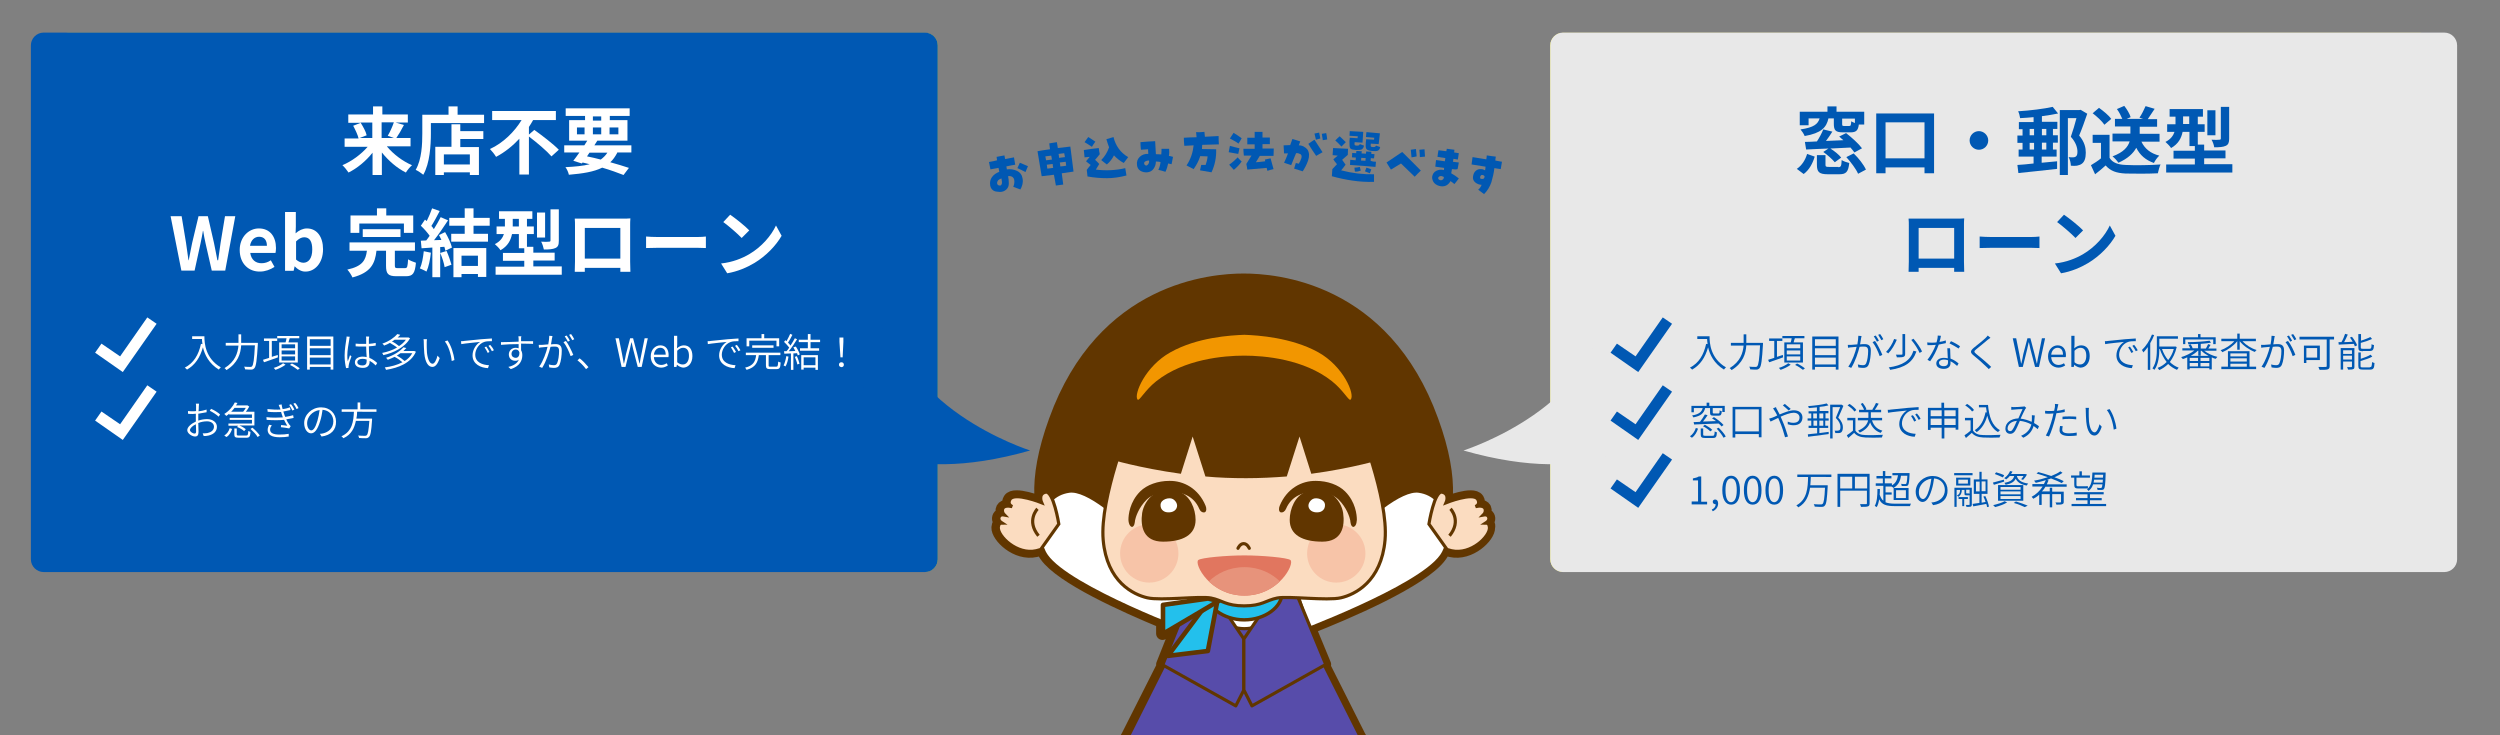 <?xml version="1.0" encoding="utf-8"?>
<!-- Generator: Adobe Illustrator 25.1.0, SVG Export Plug-In . SVG Version: 6.00 Build 0)  -->
<svg version="1.1" id="レイヤー_1" xmlns="http://www.w3.org/2000/svg" xmlns:xlink="http://www.w3.org/1999/xlink" x="0px"
	 y="0px" width="1020px" height="300px" viewBox="0 0 1020 300" style="enable-background:new 0 0 1020 300;" xml:space="preserve">
<rect x="0" y="0" width="1020" height="300" fill="#808080" stroke="none"/>
<style type="text/css">
	.st0{fill:none;stroke:#613600;stroke-width:5.209;stroke-linecap:round;stroke-linejoin:round;}
	.st1{fill:#613600;}
	.st2{fill:#FFFFFF;stroke:#613600;stroke-width:1.302;stroke-linecap:round;stroke-linejoin:round;}
	.st3{fill:#FBDCC0;stroke:#613600;stroke-width:1.302;}
	.st4{fill:#FBDCC0;stroke:#613600;stroke-width:1.302;}
	.st5{fill:#FFFFFF;stroke:#613600;stroke-width:1.302;}
	.st6{fill:#3B159A;stroke:#613600;stroke-width:1.302;stroke-linecap:round;stroke-linejoin:round;}
	.st7{fill:#574CAA;stroke:#613600;stroke-width:1.302;stroke-linecap:round;stroke-linejoin:round;}
	.st8{fill:#FFFFFF;stroke:#613600;stroke-width:1.302;stroke-linecap:round;stroke-linejoin:round;}
	.st9{fill:#23C0EC;stroke:#613600;stroke-width:1.401;stroke-linecap:round;stroke-linejoin:round;}
	.st10{fill:#23C0EC;stroke:#613600;stroke-width:1.878;stroke-linecap:round;stroke-linejoin:round;}
	.st11{fill:#E7937B;}
	.st12{fill:none;stroke:#613600;stroke-width:1.302;stroke-linecap:round;}
	.st13{fill:#F7C4A8;}
	.st14{fill:#E1765F;}
	.st15{fill:#F29600;}
	.st16{fill:#FFFFFF;}
	.st17{fill:#0058B3;}
	.st18{fill:#EDE621;}
	.st19{fill:#E8E8E8;}
</style>
<g>
	<path class="st0" d="M606.2,213.4c0.8-0.5,1.5-1.3,1.2-2.3c-0.3-1-1.2-1.2-2.2-1c0.5-0.5,0.9-1.2,0.8-2.1c-0.2-1.7-2.3-1.7-4-1.3
		c1-0.5,1.8-1.4,0.9-3c-1.9-3-12.9,1.4-12.9,1.4s0.8-1.7,0.2-3c0.3-7.9-1.3-17.9-5.9-30.5c-19.6-54.2-64.3-57.4-76.9-57.4
		c-12.6,0-57.4,3.3-76.9,57.4c-4.6,12.6-6.2,22.6-5.9,30.5c-0.6,1.3,0.2,3,0.2,3s-11-4.4-12.9-1.4c-1,1.6-0.1,2.4,0.9,3
		c-1.7-0.4-3.7-0.4-4,1.3c-0.1,1,0.2,1.7,0.8,2.1c-1-0.2-1.9,0-2.2,1c-0.3,1,0.4,1.8,1.2,2.3c-0.8,0-1.4,0.4-1.5,1.8
		c-0.2,3.6,7.5,11.3,15.5,9.5c0.6-0.1,1.2-0.3,1.8-0.5l0.6-0.9c0.4,1.3,1,2.4,1.7,3.4c6.3,9,31.9,20.5,47.6,27v4.8l4.9-2.9
		c0.4,0.2,0.7,0.3,1.1,0.4l-6,15.1l0.4,0.2l-14.7,29.1c0,0-2.3,2.4,2.5,7.3c3.9,3.9,14,9.9,30.7,12.2l0.3,13.5h-1.5
		c-2.8,0-1.8,2.8-1.8,2.8l1.4,5.5c0,0-2.9,3.8-4.4,7.7c0,0.1,0,0.1-0.1,0.2c-0.1,0.2-0.1,0.4-0.2,0.5c0,0.1,0,0.1-0.1,0.2
		c-0.1,0.2-0.1,0.5-0.2,0.7c0,0,0,0,0,0c-0.1,0.2-0.1,0.4-0.2,0.7c0,0.1,0,0.1,0,0.2c0,0.2-0.1,0.3-0.1,0.5c0,0.1,0,0.2,0,0.2
		c0,0.2,0,0.3,0,0.5c0,0.1,0,0.1,0,0.2c0,0.2,0,0.4,0,0.6c0,0,0,0.1,0,0.1c0,0.2,0,0.3,0.1,0.4c0,0.1,0,0.1,0,0.2
		c0,0.1,0.1,0.3,0.1,0.4c0,0.1,0,0.1,0.1,0.2c0.1,0.2,0.1,0.4,0.2,0.5c0.2,0.3,0.4,0.5,0.6,0.8c0.2,0.2,0.3,0.3,0.5,0.4
		c0.2,0.1,0.3,0.2,0.5,0.3c4,2.4,12.7,1.4,15.7-0.2c0.2-0.1,0.4-0.3,0.6-0.4c0.1-0.1,0.2-0.2,0.3-0.3c1.3-1.6,1.2-5,1.2-5l0,0v0
		c0,0,0,0,0-0.1c0-0.1,0-0.1,0-0.2c0-0.2,0-0.5,0-0.9c0-0.3,0-0.7,0-1.1c0-0.2,0-0.4,0-0.7c0-1.1,0-2.3,0-3.6l0,0c0-2.7,0-5.6,0-7.5
		c0-4.3-1-3.7-1.1-3.6l-0.3-12.6c0.8,0,1.6,0,2.5,0c0.8,0,1.6,0,2.4,0l-0.3,12.6c0,0-1.1-0.6-1.1,3.6c0,1.9,0,4.8,0,7.5l0,0
		c0,3.5,0,6.6,0,6.6v0v0l0,0c0,0,0,3.9,1.5,5.3c1.4,1.3,6.6,2.3,11,2c1.7-0.1,3.3-0.5,4.6-1c0.3-0.1,0.5-0.3,0.8-0.4
		c0.1,0,0.1-0.1,0.2-0.1c0.6-0.4,1-0.8,1.3-1.3c0,0,0,0,0,0c0.1-0.2,0.2-0.3,0.2-0.5c0-0.1,0-0.1,0.1-0.2c0-0.1,0.1-0.3,0.1-0.4
		c0-0.1,0-0.1,0-0.2c0-0.1,0-0.3,0.1-0.4c0,0,0-0.1,0-0.1c0-0.2,0-0.4,0-0.6c0-0.1,0-0.1,0-0.2c0-0.2,0-0.3,0-0.5c0-0.1,0-0.1,0-0.2
		c0-0.2,0-0.3-0.1-0.5c0-0.1,0-0.1,0-0.2c-0.1-0.5-0.2-0.9-0.4-1.4c0,0,0-0.1,0-0.1c-0.1-0.2-0.1-0.4-0.2-0.6c0,0,0-0.1,0-0.1
		c-1.5-3.9-4.4-7.7-4.4-7.7l1.4-5.5c0,0,1-2.8-1.8-2.8h-1.5l0.3-13.5c16.7-2.3,26.8-8.3,30.7-12.2c4.9-4.9,2.5-7.3,2.5-7.3
		l-14.7-29.2l0.5-0.3l-6.2-15c14.2-5.6,46.3-19.1,53.5-29.4c0.7-1,1.3-2.2,1.7-3.4l0.6,0.9c0.6,0.2,1.1,0.3,1.8,0.5
		c7.9,1.8,15.7-5.9,15.5-9.5C607.7,213.8,607,213.4,606.2,213.4z"/>
	<g>
		<path class="st1" d="M584.5,171.6c-19.6-54.2-64.3-57.4-76.9-57.4c-12.6,0-57.4,3.3-76.9,57.4c-19.6,54.2,14.5,60.1,29.8,58
			c12.6-1.7,38.4-19.5,47.1-25.7c8.7,6.2,34.5,24.1,47.1,25.7C570,231.7,604,225.7,584.5,171.6z"/>
		<g>
			<g>
				<path class="st2" d="M490.6,247.7c0.5-0.2-39.6-49.4-54.4-47.3c-12.7,1.8-14.7,18.6-9.2,26.4c9.3,13.2,60.3,32,60.3,32
					L490.6,247.7z"/>
			</g>
		</g>
		<g>
			<g>
				<path class="st2" d="M524.5,247.7c-0.5-0.2,39.6-49.4,54.4-47.3c12.7,1.8,14.7,18.6,9.2,26.4c-9.3,13.2-60.3,32-60.3,32
					L524.5,247.7z"/>
			</g>
		</g>
		<g>
			<path class="st3" d="M607.7,215.2c-0.1-1.4-0.7-1.8-1.5-1.8c0.8-0.5,1.5-1.3,1.2-2.3c-0.3-1-1.2-1.2-2.2-1
				c0.5-0.5,0.9-1.2,0.8-2.1c-0.2-1.7-2.3-1.7-4-1.3c1-0.5,1.8-1.4,0.9-3c-1.9-3-12.9,1.4-12.9,1.4s1.6-3.6-1.6-4.3
				c-3.2-0.7-5.4,13-5.4,13c0,0,0,0,0,0l7.4,10.4c0.6,0.2,1.1,0.3,1.8,0.5C600.2,226.5,608,218.8,607.7,215.2z"/>
			<path class="st3" d="M591.8,207.6c0,0,4.7,4.8-0.4,11"/>
		</g>
		<g>
			<path class="st3" d="M407.3,215.2c0.1-1.4,0.7-1.8,1.5-1.8c-0.8-0.5-1.5-1.3-1.2-2.3c0.3-1,1.2-1.2,2.2-1
				c-0.5-0.5-0.9-1.2-0.8-2.1c0.2-1.7,2.3-1.7,4-1.3c-1-0.5-1.8-1.4-0.9-3c1.9-3,12.9,1.4,12.9,1.4s-1.6-3.6,1.6-4.3
				c3.2-0.7,5.4,13,5.4,13c0,0,0,0,0,0l-7.4,10.4c-0.6,0.2-1.1,0.3-1.8,0.5C414.9,226.5,407.1,218.8,407.3,215.2z"/>
			<path class="st3" d="M423.3,207.6c0,0-4.7,4.8,0.4,11"/>
		</g>
		<g>
			<g>
				
					<rect x="493.6" y="313.1" transform="matrix(1 -2.126895e-02 2.126895e-02 1 -6.79 10.695)" class="st4" width="11.7" height="23"/>
				<path class="st5" d="M506.6,351.4c0,0,0-9.8,0-14.1c0-4.4-1.1-3.6-1.1-3.6s-10.5,0-13.3,0s-1.8,2.8-1.8,2.8l1.4,5.5
					c0,0-7.2,9.4-4.6,13.9c2.6,4.5,15.4,3.1,17.9,0.9C506.6,355.3,506.6,351.4,506.6,351.4z"/>
				
					<rect x="504.4" y="318.7" transform="matrix(2.126635e-02 -1 1 2.126635e-02 180.432 833.424)" class="st4" width="23" height="11.7"/>
				<path class="st5" d="M508.7,351.4c0,0,0-9.8,0-14.1c0-4.4,1.1-3.6,1.1-3.6s10.5,0,13.3,0c2.8,0,1.8,2.8,1.8,2.8l-1.4,5.5
					c0,0,7.2,9.4,4.6,13.9c-2.6,4.5-15.4,3.1-17.9,0.9C508.7,355.3,508.7,351.4,508.7,351.4z"/>
			</g>
			<path class="st6" d="M494.1,350.4c-4.5-1-4.3-5.6-4.3-5.7c-1.9,3.1-4.3,8.1-2.7,11c2.6,4.5,15.4,3.1,17.9,0.9
				c1.5-1.4,1.5-5.3,1.5-5.3s0-3.1,0-6.6l0,0C506.5,344.8,499.9,351.7,494.1,350.4z"/>
			<path class="st6" d="M521.2,350.4c4.5-1,4.3-5.6,4.3-5.7c1.9,3.1,4.3,8.1,2.7,11c-2.6,4.5-15.4,3.1-17.9,0.9
				c-1.5-1.4-1.5-5.3-1.5-5.3s0-3.1,0-6.6l0,0C508.8,344.8,515.4,351.7,521.2,350.4z"/>
			<path class="st6" d="M511,346.6c0,0,2.6-2.6,6.7-3.1c4.1-0.5,6.8,0.2,6.8,0.2l1.1,2.4c0,0-6.8-1.8-12.4,2.2
				C512.2,347.6,511,346.6,511,346.6z"/>
			<path class="st6" d="M504.2,346.6c0,0-2.6-2.6-6.7-3.1c-4.1-0.5-6.8,0.2-6.8,0.2l-1.1,2.4c0,0,6.8-1.8,12.4,2.2
				C503,347.6,504.2,346.6,504.2,346.6z"/>
			<g>
				<path class="st7" d="M528.5,239.6l7.4,23l19.1,38c0,0,2.3,2.4-2.5,7.3S532.9,321,507.7,321c-25.2,0-40-8.2-44.9-13.1
					s-2.5-7.3-2.5-7.3l19.1-38l7.4-23H528.5z"/>
			</g>
			<path class="st8" d="M521,245.5c0,5.7-6,11-13.3,11c-7.4,0-13.3-5.4-13.3-11c0-5.7,6-10.3,13.3-10.3
				C515,235.2,521,239.8,521,245.5z"/>
			<g>
				<path class="st8" d="M509.3,243.2c0-4.4-4.6-7.9-10.2-7.9c-5.7,0-10.2,3.5-10.2,7.9c0,4.4,4.6,7.9,10.2,7.9
					C504.7,251.1,509.3,247.6,509.3,243.2z"/>
				<path class="st8" d="M526.5,243.2c0-4.4-4.6-7.9-10.2-7.9c-5.7,0-10.2,3.5-10.2,7.9c0,4.4,4.6,7.9,10.2,7.9
					C521.9,251.1,526.5,247.6,526.5,243.2z"/>
			</g>
			<polygon class="st7" points="485.4,243.8 474.4,271.3 504.2,288 507.5,281.5 507.5,260.7 494.3,241.2 			"/>
			<polygon class="st7" points="529.6,243.8 540.9,271.1 510.8,288 507.5,281.5 507.5,260.7 520.7,241.2 			"/>
			<path class="st9" d="M523.1,241.9c0,5.7-6.9,11-15.5,11c-8.5,0-15.5-5.4-15.5-11c0-5.7,6.9-10.3,15.5-10.3
				C516.2,231.6,523.1,236.2,523.1,241.9z"/>
			<path class="st6" d="M478.8,272"/>
			<polygon class="st10" points="496.6,245.6 492.8,265.6 476.5,267.6 492.8,245.8 			"/>
			<polygon class="st10" points="492.9,244.2 474.5,246.8 474.5,258.6 497.2,245.2 			"/>
		</g>
		<path class="st11" d="M522.2,237.2c-3.2-3.1-8.1-5.8-14.5-5.8c-6.4,0-11.3,2.7-14.5,5.8c3.2,3.1,8.1,5.8,14.5,5.8
			C514.1,243,519,240.3,522.2,237.2z"/>
		<path class="st3" d="M553.8,171.7c0,0,12.8,31.5,11.3,48.6c-1.5,17.1-12.4,22.3-18,23.6c-5.6,1.3-21.5-0.8-26,0.1
			c-4.6,0.9-6.1,3.2-13.5,3.2c-7.4,0-8.9-2.3-13.5-3.2c-4.6-0.9-20.4,1.2-26-0.1c-5.6-1.3-16.5-6.4-18-23.6
			c-1.5-17.1,11.3-48.6,11.3-48.6l45.9-36.7L553.8,171.7z"/>
		<path class="st12" d="M509.7,223.7c0,0-0.8-1.9-2.3-1.9c-1.5,0-2.3,1.9-2.3,1.9"/>
		<circle class="st13" cx="468.9" cy="225.8" r="11.9"/>
		<circle class="st13" cx="545.2" cy="225.8" r="11.9"/>
		<path class="st14" d="M526.5,228.5c-1.2-1-11.8-1.9-18.8-1.9c-7,0-17.6,0.9-18.8,1.9c-1.8,1.5,4.7,14.5,18.8,14.5
			S528.3,230,526.5,228.5z"/>
		<path class="st1" d="M530.2,178.1l4.8,15.2c17.2-2.3,29.1-6,29.1-6S547.5,132,505.9,132c-41.6,0-53.2,55.3-53.2,55.3
			s11.8,3.6,29.1,6l4.8-15.2l5.2,16.3c5.3,0.5,10.9,0.7,16.6,0.7c5.8,0,11.4-0.3,16.6-0.7L530.2,178.1z"/>
		<path class="st15" d="M537.8,143.7c-10.9-6-24.5-6.9-30.1-7.1c-5.6,0.2-19.2,1-30.1,7.1c-10.3,5.7-15.1,17.2-13.5,19.3
			c0.7,0.9,2.8-3.6,7.7-7.5c11.4-9,27.5-10.4,35.8-10.4c8.3,0,24.4,1.4,35.8,10.4c4.9,3.9,7,8.4,7.7,7.5
			C552.9,160.9,548.1,149.4,537.8,143.7z"/>
		<g>
			<path class="st1" d="M466,209.3c-0.8,5.5,0.5,11.7,8.5,11.7c8,0,13.3-2.7,13.3-8.9c0-4.4-2.2-10-6.8-11.5
				C472.2,197.6,466.9,203.9,466,209.3z"/>
			<path class="st16" d="M475.6,208.9c0,0-2.2-0.5-2.1-2.9c0.1-2.4,3.6-3.2,5-2.4c1.1,0.6,2.3,2.2,1.5,3.8
				C479.1,209.2,476.7,209.2,475.6,208.9z"/>
			<path class="st1" d="M460.4,212.1L460.4,212.1c0-2,0.5-7.3,4.8-11.6l0,0c2.7-2.7,7.2-4.3,11.9-4.3l0,0
				c5.8-0.1,11.9,3.1,14.8,10.2l0,0c0.4,1,0.4,2.2-0.3,2.6c-1,0.3-1.9-0.4-2.3-1.4l0,0c-2.3-5.5-7.5-7-12.2-7l0,0
				c-3.8,0-7.5,1.5-9.2,3.2l0,0c-3.4,3.3-4.6,7.4-4.8,8.5c-0.1,0.9-0.2,2.4-1.2,2.7C461.2,214.9,460.5,214,460.4,212.1z"/>
		</g>
		<g>
			<path class="st1" d="M548,209.3c0.8,5.5-0.5,11.7-8.5,11.7c-8,0-13.3-2.7-13.3-8.9c0-4.4,2.2-10,6.8-11.5
				C541.8,197.6,547.2,203.9,548,209.3z"/>
			<path class="st16" d="M538.5,208.9c0,0,2.2-0.5,2.1-2.9c-0.1-2.4-3.6-3.2-5-2.4c-1.1,0.6-2.3,2.2-1.5,3.8
				C535,209.2,537.4,209.2,538.5,208.9z"/>
			<path class="st1" d="M553.6,212.1L553.6,212.1c0-2-0.5-7.3-4.8-11.6l0,0c-2.7-2.7-7.2-4.3-11.9-4.3l0,0
				c-5.8-0.1-11.9,3.1-14.8,10.2l0,0c-0.4,1-0.4,2.2,0.3,2.6c1,0.3,1.9-0.4,2.3-1.4l0,0c2.3-5.5,7.5-7,12.2-7l0,0
				c3.8,0,7.5,1.5,9.2,3.2l0,0c3.4,3.3,4.6,7.4,4.8,8.5c0.1,0.9,0.2,2.4,1.2,2.7C552.9,214.9,553.5,214,553.6,212.1z"/>
		</g>
		<path class="st11" d="M522.2,237.2c-3.2-3.1-8.1-5.8-14.5-5.8c-6.4,0-11.3,2.7-14.5,5.8c3.2,3.1,8.1,5.8,14.5,5.8
			C514.1,243,519,240.3,522.2,237.2z"/>
	</g>
</g>
<rect x="-201.8" y="336.2" class="st16" width="1423.2" height="138.8"/>
<g>
	<g>
		<path class="st17" d="M404,75.7c-0.2-1.3,0-2.4,0.7-3.4c0.7-1,1.7-1.7,3-2.2c-0.1-0.5-0.2-1.1-0.3-1.6c-1.1,0.2-2.2,0.4-3.3,0.6
			c-0.2-1-0.4-2-0.6-3c1.1-0.2,2.2-0.4,3.3-0.7c-0.1-0.5-0.1-1-0.2-1.4c1.1-0.2,2.1-0.4,3.2-0.6c0.1,0.5,0.2,1,0.3,1.5
			c1.2-0.2,2.4-0.5,3.6-0.7c0.2,1,0.3,2,0.5,3c-1.2,0.2-2.4,0.4-3.6,0.7c0.1,0.4,0.1,0.8,0.2,1.2c1.4-0.2,2.8,0,4.1,0.6
			c1.3,0.6,2.1,1.7,2.3,3.1c0.2,0.9,0.1,1.8-0.1,2.6c-0.2,0.8-0.5,1.4-0.8,1.9c-1-0.4-2-0.7-2.9-1.1c0.2-0.4,0.3-0.8,0.4-1.3
			c0.1-0.5,0.1-1,0-1.5c-0.1-0.6-0.4-1-0.9-1.3c-0.5-0.3-1.1-0.3-1.6-0.2c0.2,0.9,0.3,1.9,0.3,2.9c0,1-0.3,1.8-0.9,2.4
			c-1,1-2.3,1.3-3.9,1C405.3,78.1,404.3,77.2,404,75.7z M408.6,72.8c-0.6,0.2-1.1,0.5-1.4,0.8c-0.3,0.4-0.4,0.8-0.4,1.2
			c0.1,0.4,0.3,0.7,0.6,0.8c0.3,0.1,0.6,0.1,0.8,0.1c0.2-0.1,0.4-0.3,0.5-0.6C408.9,74.7,408.8,73.9,408.6,72.8z M415.1,68.6
			c0.3-0.7,0.7-1.5,1-2.2c1.1,0.5,2.2,0.9,3.3,1.4c-0.3,0.8-0.7,1.6-1,2.4C417.3,69.6,416.2,69.1,415.1,68.6z"/>
		<path class="st17" d="M436.7,59.8c0.4,3.4,0.9,6.8,1.3,10.2c-1.6,0.2-3.2,0.5-4.8,0.7c0.2,1.5,0.4,3.1,0.6,4.6c-1,0.1-2,0.3-3,0.4
			c-0.3-1.5-0.5-3-0.8-4.4c-1.7,0.2-3.3,0.4-5,0.6c-0.6-3.4-1.1-6.8-1.7-10.2c1.7-0.3,3.4-0.6,5.1-0.8c-0.1-0.8-0.2-1.6-0.3-2.4
			c1-0.2,2.1-0.3,3.1-0.5c0.1,0.8,0.3,1.6,0.4,2.4C433.4,60.2,435,60,436.7,59.8z M426.5,63.8c0.1,0.5,0.2,1.1,0.3,1.6
			c0.8-0.1,1.6-0.2,2.4-0.3c-0.1-0.5-0.2-1.1-0.3-1.6C428.1,63.6,427.3,63.7,426.5,63.8z M427.3,68.8c0.8-0.1,1.6-0.2,2.4-0.3
			c-0.1-0.5-0.2-1-0.2-1.6c-0.8,0.1-1.6,0.2-2.4,0.3C427.2,67.8,427.2,68.3,427.3,68.8z M431.9,62.8c0.1,0.5,0.2,1.1,0.2,1.6
			c0.8-0.1,1.6-0.2,2.4-0.3c-0.1-0.5-0.2-1.1-0.3-1.6C433.5,62.6,432.7,62.7,431.9,62.8z M435,67.6c-0.1-0.5-0.1-1.1-0.2-1.6
			c-0.8,0.1-1.6,0.2-2.4,0.3c0.1,0.5,0.2,1.1,0.2,1.6C433.5,67.9,434.3,67.7,435,67.6z"/>
		<path class="st17" d="M443.1,65.8c0.5-0.6,1-1.2,1.5-1.8c-0.7,0.1-1.4,0.1-2.1,0.2c-0.1-1-0.2-2-0.3-3c2-0.3,4-0.6,6.1-0.8
			c0.1,0.8,0.2,1.7,0.4,2.5c-0.6,0.8-1.2,1.5-1.9,2.3c0.6,0.6,1.2,1.1,1.7,1.7c-0.5,0.8-0.9,1.5-1.4,2.3c4.2,0.5,8.2,0.3,12-0.6
			c0.2,1,0.3,2,0.5,3c-2.7,0.7-5.4,1.1-7.9,1.1c-2.6,0-5.2-0.2-8-0.7c-0.1-0.9-0.2-1.8-0.3-2.7c0.5-0.7,1-1.3,1.6-2
			C444.3,66.8,443.7,66.3,443.1,65.8z M442.5,58c0.5-0.7,1-1.4,1.5-2.1c1,0.6,2,1.3,2.9,1.9c-0.5,0.7-1,1.4-1.4,2.1
			C444.5,59.2,443.5,58.6,442.5,58z M454.3,55.9c0.4,1.7,1.1,3.3,2.1,4.7c1,1.4,2.3,2.6,3.9,3.5c-0.6,0.8-1.2,1.6-1.8,2.4
			c-1.5-0.8-2.9-1.9-4-3.1c-0.7,1.4-1.7,2.7-2.9,3.7c-0.8-0.6-1.6-1.2-2.3-1.8c1.5-1.5,2.5-3.2,3.2-5.2c-0.4-1.1-0.8-2.2-1.1-3.3
			C452.3,56.5,453.3,56.2,454.3,55.9z"/>
		<path class="st17" d="M475.5,70.1c-1-0.3-1.9-0.6-2.9-0.8c0.5-1,0.8-2.1,0.9-3.2c-0.6-0.1-1.3-0.2-1.9-0.2c0,1.1-0.3,2-0.9,2.9
			c-0.6,0.9-1.5,1.4-2.6,1.5c-1,0.1-1.9-0.1-2.8-0.6c-0.8-0.5-1.3-1.3-1.4-2.3c-0.2-1.4,0.2-2.5,1.1-3.4c1-0.9,2.1-1.3,3.5-1.2
			c0-0.6-0.1-1.3-0.1-1.9c-1,0.1-1.9,0.1-2.9,0.2c-0.1-1-0.2-2-0.2-3.1c2-0.2,4-0.3,6-0.4c0.1,1.8,0.2,3.5,0.3,5.3
			c0.7,0,1.5,0.1,2.2,0.1c0.1-0.8,0.1-1.6,0.1-2.3c1,0,2,0,3.1,0c0.1,1,0.1,1.9-0.1,2.9c0.6,0.1,1.1,0.2,1.7,0.4c-0.2,1-0.4,2-0.6,3
			c-0.5-0.1-1-0.2-1.4-0.3C476.4,67.7,476.1,68.9,475.5,70.1z M468.6,66.8c0.2-0.4,0.3-0.8,0.2-1.3c-0.4,0-0.8,0-1.2,0.2
			c-0.8,0.3-1,0.8-0.6,1.5c0.3,0.3,0.6,0.4,0.9,0.3C468.2,67.3,468.4,67.1,468.6,66.8z"/>
		<path class="st17" d="M491.4,53.8c0.1,0.7,0.1,1.4,0.2,2c1.9-0.1,3.7-0.2,5.6-0.3c0,1.1,0,2.3,0.1,3.4c-2.3,0.1-4.5,0.1-6.8,0.2
			c0,0.6-0.1,1.1-0.1,1.7c1.9,0,3.9,0.1,5.8,0.1c0.1,3.3-0.5,6.4-1.9,9.4c-1.6-0.3-3.1-0.5-4.7-0.8c0.2-0.7,0.3-1.5,0.5-2.2
			c0.6,0,1.2,0,1.8,0c0.4-1.1,0.7-2.3,0.8-3.5c-1,0-2-0.1-3-0.1c-0.6,1.9-1.5,3.6-2.7,5.3c-1-0.5-1.9-1-2.9-1.5
			c1.7-2.5,2.6-5.3,2.9-8.2c-1.3,0.1-2.5,0.1-3.8,0.2c-0.1-1.1-0.2-2.2-0.2-3.3c1.7-0.1,3.5-0.2,5.2-0.2c-0.1-0.7-0.1-1.4-0.2-2.1
			C489.1,54,490.3,53.9,491.4,53.8z"/>
		<path class="st17" d="M505.7,60.5c-0.2,0.8-0.3,1.6-0.5,2.3c-1.3-0.2-2.6-0.5-3.9-0.7c0.2-0.9,0.3-1.7,0.5-2.6
			C503.1,59.9,504.4,60.2,505.7,60.5z M506.6,65.9c-0.9,1.3-2,2.4-3.2,3.4c-0.6-0.7-1.3-1.4-1.9-2.1c1.3-0.9,2.4-1.9,3.5-3
			C505.4,64.8,506,65.3,506.6,65.9z M501.8,56.5c0.5-0.8,1-1.5,1.5-2.3c1.1,0.7,2.3,1.4,3.3,2.2c-0.4,0.7-0.8,1.5-1.3,2.2
			C504.3,57.8,503.1,57.2,501.8,56.5z M507.3,60.7c1.5,0,3.1,0,4.6,0c0-0.6,0-1.2,0-1.8c-1,0-2,0-3,0c0-0.9,0-1.8,0-2.7c1,0,2,0,3,0
			c0-0.8,0-1.6,0-2.4c1.1,0,2.1,0,3.2,0c0,0.8,0,1.5,0,2.3c1,0,2,0,3,0c0,0.9,0,1.8,0,2.7c-1,0-2,0-3,0c0,0.6,0,1.2,0,1.8
			c1.5,0,3.1,0,4.6,0c0,1-0.1,2-0.1,3c-1.9,0-3.8,0-5.6,0c-0.5,0.9-1.1,1.7-1.6,2.6c1.3-0.1,2.5-0.2,3.8-0.4c0-0.2-0.1-0.5-0.1-0.7
			c0.8-0.2,1.5-0.3,2.3-0.5c0.4,1.5,0.8,2.9,1.2,4.4c-0.8,0.2-1.7,0.4-2.5,0.7c-0.1-0.4-0.2-0.8-0.3-1.2c-2.6,0.2-5.3,0.5-7.9,0.7
			c-0.1-0.8-0.2-1.5-0.4-2.3c0.7-1.1,1.4-2.3,2.1-3.4c-1,0-2.1,0-3.1,0C507.4,62.6,507.3,61.6,507.3,60.7z"/>
		<path class="st17" d="M525.5,62.6c-0.5,0-1.1,0-1.6,0c-0.1-1.1-0.1-2.2-0.2-3.3c0.9,0,1.8-0.1,2.7-0.1c0.3-0.8,0.6-1.7,0.9-2.5
			c1.1,0.3,2.2,0.7,3.2,1c-0.2,0.5-0.4,1.1-0.6,1.6c1.5,0,2.7,0.7,3.6,1.8c0.7,1.2,0.8,2.6,0.2,4.4c-0.6,1.7-1.4,3.2-2.2,4.4
			c-1.2-0.4-2.3-0.7-3.5-1.1c0.2-0.8,0.5-1.5,0.7-2.3c0.4,0.1,0.8,0.2,1.2,0.3c0.4-0.6,0.7-1.3,1-2.1c0.3-0.8,0.2-1.4-0.3-1.8
			c-0.6-0.3-1.2-0.5-1.8-0.4c-0.7,1.6-1.3,3.2-2,4.9c-1-0.3-1.9-0.7-2.9-1C524.5,65.2,525,63.9,525.5,62.6z M533.8,58.7
			c0.8-0.6,1.6-1.1,2.5-1.7c1.1,1.7,2.2,3.4,3.3,5.1c-0.9,0.5-1.8,1-2.6,1.5C535.9,62,534.8,60.4,533.8,58.7z M538.7,56.5
			c-0.6,0.2-1.2,0.3-1.8,0.5c-0.2-0.8-0.4-1.6-0.6-2.5c0.6-0.1,1.3-0.3,1.9-0.4C538.4,54.9,538.5,55.7,538.7,56.5z M541.5,56.9
			c-0.6,0.1-1.2,0.2-1.8,0.3c-0.1-0.9-0.3-1.7-0.4-2.6c0.6-0.1,1.2-0.2,1.8-0.3C541.3,55.2,541.4,56,541.5,56.9z"/>
		<path class="st17" d="M544,65c0.6-0.5,1.2-1,1.8-1.5c-0.7-0.1-1.4-0.1-2.1-0.2c0.1-1,0.1-2,0.2-2.9c2,0.1,4.1,0.2,6.1,0.3
			c0,0.8-0.1,1.7-0.1,2.5c-0.8,0.7-1.5,1.3-2.3,2c0.5,0.7,0.9,1.3,1.4,2c-0.6,0.8-1.2,1.6-1.8,2.3c4.6,1.2,9,1.7,13.4,1.6
			c0,1,0,2,0,3.1c-3,0.1-5.9-0.1-8.7-0.5c-2.8-0.4-5.6-1-8.5-1.8c0.1-1,0.1-2,0.2-2.9c0.6-0.7,1.3-1.3,1.9-2
			C544.9,66.3,544.4,65.7,544,65z M544.8,57.3c0.6-0.6,1.2-1.2,1.8-1.7c0.8,0.8,1.7,1.6,2.5,2.4c-0.6,0.6-1.2,1.2-1.8,1.8
			C546.5,58.9,545.7,58.1,544.8,57.3z M550.7,56.2c1.1,0.1,2.1,0.1,3.2,0.2c0-0.3,0-0.5,0.1-0.8c-1.1-0.1-2.3-0.1-3.4-0.2
			c0-0.6,0.1-1.3,0.1-1.9c1.8,0.1,3.6,0.2,5.5,0.3c-0.1,1.5-0.2,2.9-0.3,4.4c-1.1-0.1-2.2-0.1-3.2-0.2c-0.1,0.6-0.1,1,0,1.1
			c0.1,0.2,0.4,0.3,0.8,0.3c0.4,0,0.7,0,0.9-0.1c0.2-0.1,0.3-0.3,0.4-0.5c0.6,0.2,1.1,0.4,1.7,0.6c-0.1,0.8-0.5,1.3-1,1.6
			c-0.5,0.2-1.3,0.2-2.3,0.2c-1.1-0.1-1.7-0.2-2.1-0.5c-0.4-0.3-0.5-0.9-0.5-1.7C550.5,58,550.6,57.2,550.7,56.2z M561.4,66
			c-0.1,0.7-0.1,1.4-0.2,2.1c-3.5-0.3-6.9-0.6-10.4-0.8c0-0.7,0.1-1.4,0.1-2.1c0.7,0.1,1.5,0.1,2.2,0.2c0-0.4,0.1-0.7,0.1-1.1
			c-0.5,0-1-0.1-1.6-0.1c0-0.6,0.1-1.2,0.1-1.8c0.5,0,1,0.1,1.6,0.1c0-0.3,0.1-0.6,0.1-0.9c0.7,0,1.5,0.1,2.2,0.1
			c0,0.3-0.1,0.6-0.1,0.9c0.6,0,1.2,0.1,1.8,0.1c0-0.3,0.1-0.6,0.1-0.9c0.7,0,1.4,0.1,2.1,0.1c0,0.3,0,0.6,0,0.9
			c0.4,0,0.9,0.1,1.3,0.1c-0.1,0.6-0.1,1.1-0.2,1.7c-0.4,0-0.9,0-1.3-0.1c0,0.4-0.1,0.7-0.1,1.1C559.9,65.9,560.7,66,561.4,66z
			 M552.8,70c-0.1-0.5-0.1-1.1-0.2-1.6c0.7,0,1.4-0.1,2.2-0.3c0.1,0.5,0.3,1,0.4,1.5C554.4,69.9,553.6,70.1,552.8,70z M555.3,65.5
			c0.6,0,1.2,0.1,1.8,0.1c0-0.4,0.1-0.7,0.1-1.1c-0.6,0-1.2-0.1-1.8-0.1C555.4,64.8,555.3,65.2,555.3,65.5z M557.4,56.8
			c1.1,0.1,2.1,0.1,3.2,0.2c0-0.3,0.1-0.5,0.1-0.8c-1.1-0.1-2.3-0.2-3.4-0.3c0.1-0.7,0.1-1.4,0.2-2c1.8,0.2,3.7,0.3,5.5,0.5
			c-0.2,1.5-0.3,2.9-0.5,4.4c-1.1-0.1-2.2-0.1-3.2-0.2c-0.1,0.6-0.1,1,0,1.1c0.1,0.2,0.4,0.3,0.8,0.3c0.4,0,0.7,0,0.9-0.1
			c0.2-0.1,0.3-0.3,0.4-0.5c0.6,0.2,1.1,0.4,1.7,0.6c-0.1,0.8-0.5,1.3-1,1.5c-0.5,0.2-1.3,0.2-2.3,0.1c-1.1-0.1-1.7-0.3-2.1-0.6
			c-0.4-0.3-0.5-0.9-0.5-1.7C557.2,58.5,557.3,57.7,557.4,56.8z M558.9,70.7c-0.7-0.3-1.3-0.5-2-0.8c0.2-0.5,0.4-1,0.6-1.5
			c0.7,0.2,1.4,0.4,2,0.7C559.3,69.7,559.1,70.2,558.9,70.7z"/>
		<path class="st17" d="M565.7,66.3c2.1-1.4,4.3-2.9,6.4-4.3c2.6,2.5,5.1,5.1,7.6,7.6c-0.8,0.8-1.7,1.6-2.5,2.5
			c-1.9-1.8-3.7-3.6-5.6-5.4c-1.4,0.8-2.7,1.7-4.1,2.5C566.9,68.2,566.3,67.2,565.7,66.3z M575.9,64.2c-0.1-1-0.2-2.1-0.3-3.1
			c0.7-0.1,1.4-0.2,2.1-0.3c0.1,1,0.2,2,0.3,3C577.3,64,576.6,64.1,575.9,64.2z M579.1,61.1c0.7-0.1,1.4-0.1,2.1-0.2
			c0.1,1,0.1,2,0.2,3c-0.7,0.1-1.4,0.1-2.1,0.2C579.3,63.1,579.2,62.1,579.1,61.1z"/>
		<path class="st17" d="M592.4,69c-0.1,0.6-0.2,1.2-0.3,1.7c1.1,0.6,2.1,1.3,3.1,2.1c-0.6,0.8-1.2,1.6-1.8,2.3
			c-0.6-0.5-1.1-0.9-1.6-1.2c-0.9,1.6-2.2,2.3-3.9,2.1c-1.2-0.2-2-0.6-2.7-1.3c-0.6-0.7-0.9-1.5-0.9-2.5c0.2-1.2,0.7-2,1.7-2.5
			c1-0.5,2-0.6,3.1-0.3c0-0.3,0.1-0.6,0.1-0.9c-1.2-0.2-2.4-0.3-3.6-0.5c0.1-0.9,0.2-1.8,0.3-2.7c1.2,0.2,2.4,0.3,3.6,0.5
			c0.1-0.4,0.1-0.9,0.2-1.3c-1.1-0.2-2.1-0.3-3.2-0.5c0.1-0.9,0.2-1.8,0.4-2.7c1.1,0.1,2.2,0.3,3.2,0.4c0.1-0.3,0.1-0.7,0.2-1
			c1,0.1,2.1,0.3,3.1,0.4c0,0.4-0.1,0.7-0.1,1.1c0.6,0.1,1.3,0.2,1.9,0.3c-0.1,0.9-0.3,1.8-0.4,2.6c-0.6-0.1-1.2-0.2-1.8-0.3
			c-0.1,0.4-0.1,0.8-0.2,1.2c0.8,0.1,1.6,0.2,2.4,0.3c-0.2,0.9-0.3,1.8-0.5,2.7C594,69.2,593.2,69.1,592.4,69z M588.2,73.5
			c0.6-0.2,0.9-0.6,0.9-1.3c-0.6-0.3-1.1-0.5-1.6-0.3c-0.3,0.1-0.5,0.2-0.6,0.4c-0.1,0.2-0.2,0.4-0.1,0.6c0.1,0.3,0.3,0.4,0.5,0.5
			C587.7,73.6,588,73.6,588.2,73.5z"/>
		<path class="st17" d="M610.3,63.9c-0.1,0.5-0.2,1.1-0.2,1.6c0.9,0.2,1.8,0.3,2.7,0.5c-0.2,1-0.3,2-0.5,3c-0.9-0.1-1.7-0.3-2.6-0.4
			c-0.2,2-0.7,3.9-1.2,5.7c-0.6,1.8-1.6,3.5-3,4.9c-0.8-0.6-1.6-1.2-2.4-1.8c0.7-0.6,1.1-1.2,1.4-2c-0.9,0-1.7-0.3-2.5-0.9
			c-0.8-0.6-1.2-1.5-1-2.6c0.2-1,0.5-1.7,1.1-2.2c0.6-0.5,1.3-0.8,2.2-0.7c0.6,0,1.1,0.2,1.6,0.5c0.1-0.5,0.2-1,0.2-1.5
			c-1.9-0.3-3.8-0.6-5.7-0.9c0.1-1,0.3-2,0.4-3c1.9,0.3,3.7,0.6,5.6,0.9c0.1-0.5,0.2-1.1,0.2-1.6C608,63.6,609.1,63.8,610.3,63.9z
			 M604.6,73c0.3,0,0.5,0,0.7-0.1c0.2-0.1,0.3-0.4,0.4-0.7c0-0.2,0-0.4-0.2-0.5c-0.2-0.2-0.4-0.3-0.7-0.3c-0.3,0-0.5,0-0.6,0.2
			c-0.2,0.2-0.3,0.4-0.3,0.7c0,0.3,0,0.5,0.2,0.6C604.1,72.9,604.3,73,604.6,73z"/>
	</g>
</g>
<g>
	<g>
		<path class="st18" d="M632.5,228.2c0,2.8,2.3,5.1,5.1,5.1h349.8c2.8,0,5.1-2.3,5.1-5.1V18.5c0-2.8-2.3-5.1-5.1-5.1H637.6
			c-2.8,0-5.1,2.3-5.1,5.1V228.2z"/>
	</g>
	<g>
		<path class="st18" d="M382.6,228.2c0,2.8-2.3,5.1-5.1,5.1H27.7c-2.8,0-5.1-2.3-5.1-5.1V18.5c0-2.8,2.3-5.1,5.1-5.1h349.8
			c2.8,0,5.1,2.3,5.1,5.1V228.2z"/>
	</g>
	<g>
		<path class="st19" d="M632.5,228.2c0,2.8,2.3,5.2,5.2,5.2h359.6c2.8,0,5.2-2.3,5.2-5.2V18.5c0-2.8-2.3-5.2-5.2-5.2H637.7
			c-2.8,0-5.2,2.3-5.2,5.2V228.2z"/>
	</g>
	<g>
		<path class="st17" d="M382.6,228.2c0,2.8-2.3,5.2-5.2,5.2H17.8c-2.8,0-5.2-2.3-5.2-5.2V18.5c0-2.8,2.3-5.2,5.2-5.2h359.6
			c2.8,0,5.2,2.3,5.2,5.2V228.2z"/>
	</g>
	<g>
		<path class="st16" d="M157.9,59.8c2.6,3.1,6.4,6,10.2,7.6c-0.8,0.7-2,2.1-2.5,3c-3.6-1.8-7.1-4.8-9.8-8.2v9.2h-3.8v-9.1
			c-2.7,3.4-6.2,6.3-9.8,8.1c-0.6-0.9-1.7-2.3-2.5-3c3.8-1.6,7.6-4.4,10.3-7.5h-9.4v-3.4h5.7c-0.3-1.4-1.3-3.5-2.2-5.2l3.1-1.2h-5.1
			v-3.4h10.1v-3.3h3.8v3.3h10.4V50h-5l3.4,1c-1,2-2.2,4-3.1,5.3h5.8v3.4H157.9z M147.1,50c1,1.6,2.2,3.7,2.5,5.2l-2.9,1.1h5.2V50
			H147.1z M155.7,50v6.3h5l-2.5-0.9c0.9-1.5,1.9-3.7,2.5-5.5H155.7z"/>
		<path class="st16" d="M197.5,46.8v3.4h-21.7v4.2c0,4.8-0.4,12.2-3.1,16.9c-0.7-0.6-2.2-1.6-3.1-2c2.5-4.3,2.7-10.6,2.7-14.9v-7.6
			h10.7v-3.4h3.7v3.4H197.5z M187.8,53.5h9.4v3.2h-9.4v3.3h7.6v11.4h-3.7v-1.1h-10.6v1.1h-3.5V59.9h6.6v-9.2h3.6V53.5z M191.7,63
			h-10.6v4.1h10.6V63z"/>
		<path class="st16" d="M218,53c3.2,2.3,7.8,5.8,10,8.1l-3,2.7c-1.9-2.2-5.9-5.6-9.2-8.1v15.5h-3.9V56.6c-2.7,2.9-5.9,5.5-9.5,7.4
			c-0.6-1-1.7-2.4-2.5-3.2c5.5-2.5,10.1-7.2,12.9-11.8h-12v-3.7h26V49h-9.3c-0.5,0.9-1.1,1.9-1.7,2.8v3.1L218,53z"/>
		<path class="st16" d="M251.8,62.4c-0.8,1.5-1.7,2.8-2.8,3.8c2.9,0.8,5.5,1.6,7.6,2.3l-2.2,2.9c-2.3-0.9-5.3-2-8.7-3
			c-3.4,1.7-7.8,2.4-13.6,2.9c-0.2-1-0.8-2.3-1.4-3.1c4-0.2,7.2-0.5,9.9-1.2c-1-0.2-1.9-0.5-2.9-0.7l-0.3,0.4l-3.5-1.1
			c0.8-1,1.6-2.1,2.5-3.4h-6.2v-2.9h8.2c0.4-0.7,0.8-1.3,1.2-1.9h-7.4v-8.4h6.5v-1.7h-7.9v-3.1h26.1v3.1h-8.1v1.7h7.2v8.4h-12.3
			c-0.4,0.6-0.8,1.3-1.2,1.9h15.1v2.9H251.8z M235.4,54.8h3.1V52h-3.1V54.8z M239.5,63.8c1.9,0.4,3.8,0.8,5.6,1.3
			c1.1-0.8,2-1.7,2.7-2.8h-7.3L239.5,63.8z M241.9,49.2h3.4v-1.7h-3.4V49.2z M245.3,54.8V52h-3.4v2.8H245.3z M248.7,52v2.8h3.6V52
			H248.7z"/>
	</g>
	<g>
		<path class="st16" d="M69.6,88.2h4.5l1.8,10.9c0.3,2.3,0.7,4.7,1,7.1h0.1c0.5-2.4,0.9-4.8,1.4-7.1L81,88.2h3.8l2.5,10.9
			c0.5,2.3,0.9,4.7,1.4,7.1H89c0.3-2.4,0.7-4.8,1-7.1l1.8-10.9h4.2l-4.1,22.2h-5.5l-2.5-11c-0.4-1.7-0.7-3.4-1-5.2h-0.1
			c-0.3,1.7-0.6,3.4-1,5.2l-2.4,11h-5.4L69.6,88.2z"/>
		<path class="st16" d="M97.8,102c0-5.4,3.8-8.8,7.8-8.8c4.6,0,7,3.4,7,8c0,0.8-0.1,1.6-0.2,2h-10.3c0.4,2.8,2.2,4.2,4.6,4.2
			c1.4,0,2.6-0.4,3.8-1.2l1.5,2.7c-1.7,1.1-3.8,1.9-5.9,1.9C101.5,110.9,97.8,107.6,97.8,102z M108.9,100.3c0-2.2-1-3.7-3.2-3.7
			c-1.8,0-3.3,1.3-3.7,3.7H108.9z"/>
		<path class="st16" d="M120.3,108.7h-0.1l-0.4,1.8h-3.5V86.5h4.4v6l-0.1,2.7c1.3-1.2,3-2,4.6-2c4.1,0,6.6,3.4,6.6,8.5
			c0,5.8-3.5,9.1-7.1,9.1C123.3,110.9,121.6,110.1,120.3,108.7z M127.4,101.8c0-3.2-1-5-3.3-5c-1.1,0-2.2,0.6-3.3,1.7v7.4
			c1,0.9,2.1,1.3,3,1.3C125.8,107.2,127.4,105.5,127.4,101.8z"/>
		<path class="st16" d="M165.2,109.4c1,0,1.1-0.5,1.3-3.6c0.7,0.5,2.3,1.1,3.2,1.4c-0.4,4.4-1.3,5.5-4.1,5.5h-3.8
			c-3.5,0-4.3-1-4.3-4.3v-6.1h-3.9c-0.6,5.2-2.2,8.9-9.8,10.9c-0.4-0.9-1.3-2.4-2.1-3.2c6.4-1.4,7.5-4,8-7.7h-7.1v-3.4h26.7v3.4
			h-8.2v6c0,1,0.2,1.1,1.3,1.1H165.2z M146.6,95H143v-7.1h10.8v-2.9h3.8v2.9h11V95h-3.8v-3.8h-18.2V95z M148,96.7v-3.2h15.4v3.2H148
			z"/>
		<path class="st16" d="M175.8,103.1c-0.3,2.8-0.9,5.8-1.8,7.7c-0.6-0.4-2-1-2.7-1.3c0.9-1.8,1.3-4.4,1.6-7L175.8,103.1z
			 M181.6,94.7c1.2,2,2.4,4.6,2.8,6.3l-2.7,1.3c-0.1-0.5-0.2-1-0.4-1.6l-1.7,0.1v12.3h-3.2V101c-1.6,0.1-3.1,0.2-4.4,0.3l-0.3-3.1
			l2.2-0.1c0.5-0.6,0.9-1.2,1.4-1.9c-0.9-1.3-2.3-2.9-3.6-4.1l1.7-2.5c0.2,0.2,0.5,0.4,0.7,0.6c0.8-1.6,1.7-3.7,2.2-5.2l3.1,1.1
			c-1.1,2.1-2.3,4.4-3.4,6.1c0.4,0.4,0.8,0.9,1,1.3c1.1-1.7,2-3.4,2.8-4.9l3,1.3c-1.7,2.6-3.8,5.7-5.7,8.1l3-0.1
			c-0.3-0.7-0.7-1.4-1-2L181.6,94.7z M182.2,102.4c0.8,1.8,1.6,4.1,2,5.6l-2.8,1c-0.2-1.5-1-4-1.8-5.8L182.2,102.4z M193.2,92.1v3.3
			h5.9v3.2h-15v-3.2h5.5v-3.3h-6.3v-3.2h6.3V85h3.6v3.9h6.6v3.2H193.2z M185,101.2h13.4V113H195v-1.2h-6.7v1.3H185V101.2z
			 M188.3,104.3v4.2h6.7v-4.2H188.3z"/>
		<path class="st16" d="M229.2,108.8v3.3h-27v-3.3h11.7v-2.4h-8.7v-3.2h8.7v-1.9h-2.2v-5.8h-2.8c-0.5,2.5-1.7,4.9-4.7,6.6
			c-0.4-0.7-1.7-2-2.3-2.5c2.2-1.1,3.2-2.6,3.7-4.1h-3v-3.1h3.4v-3.1h-2.4v-3.1h13.6v3.1H215v3.1h2.8v3.1H215v5.2h2.6v2.4h8.7v3.2
			h-8.7v2.4H229.2z M211.7,92.4v-3.1h-2.5v3.1H211.7z M222.4,96.9h-3.3V86.7h3.3V96.9z M228,98.2c0,1.7-0.3,2.5-1.4,3
			c-1.1,0.5-2.6,0.6-4.7,0.6c-0.2-0.9-0.6-2.3-1.1-3.2c1.4,0.1,2.8,0.1,3.2,0c0.4,0,0.6-0.1,0.6-0.5V85.4h3.4V98.2z"/>
		<path class="st16" d="M237.7,89.2h16.5c0.8,0,1.9,0,3-0.1c-0.1,0.9-0.1,2-0.1,2.9v14.7c0,1.2,0.1,4,0.1,4.2h-4.1
			c0-0.1,0-0.8,0-1.6h-14.5c0,0.8,0,1.5,0,1.6h-4.1c0-0.1,0.1-2.8,0.1-4.2V92.1c0-0.8,0-2.1-0.1-2.9
			C235.8,89.2,236.9,89.2,237.7,89.2z M238.6,105.5h14.5V93h-14.5V105.5z"/>
		<path class="st16" d="M268.4,96.7h16.1c1.4,0,2.7-0.1,3.5-0.2v4.7c-0.7,0-2.2-0.1-3.5-0.1h-16.1c-1.7,0-3.7,0.1-4.8,0.1v-4.7
			C264.6,96.6,266.8,96.7,268.4,96.7z"/>
		<path class="st16" d="M305.7,103.7c5.1-3,9-7.6,10.9-11.7l2.3,4.2c-2.3,4-6.3,8.2-11.1,11.1c-3,1.8-6.9,3.5-11.1,4.2l-2.5-4
			C298.9,107,302.8,105.4,305.7,103.7z M305.7,94l-3.1,3.1c-1.6-1.7-5.3-4.9-7.5-6.5l2.8-3C300.1,89.1,304,92.2,305.7,94z"/>
	</g>
	<g>
		<path class="st17" d="M733.1,68.9c2.1-1.4,3.5-3.7,4.2-6.1l3.1,1.1c-0.8,2.7-2.2,5.4-4.5,7.1L733.1,68.9z M737.7,51.1h-3.4v-5.5
			h11.3v-2.2h3.7v2.2h11.3v5.2h-2.2c-0.3,2.5-1.2,3.2-3.4,3.2h-3c-3.1,0-3.8-0.8-3.8-3.5v-2.2h-2.2c-0.8,3.7-2.9,6-9.7,7.2
			c-0.3-0.8-1.1-2-1.7-2.7c5.5-0.8,7.1-2.2,7.8-4.5h-4.5V51.1z M756.6,62.2c-0.4-0.6-1-1.3-1.6-2c-2.8,0.1-5.6,0.3-8.2,0.4
			c1.6,1,3.5,2.5,4.4,3.7l-2.6,1.9c-1-1.2-3-3-4.7-4.2l2.1-1.4c-3.4,0.1-6.6,0.3-9.1,0.4l-0.5-3.1c1.4,0,3.1-0.1,4.9-0.2
			c1-1.5,2-3.4,2.6-4.9l3.7,0.9c-0.8,1.3-1.7,2.6-2.6,3.8c2.3-0.1,4.7-0.2,7.1-0.3c-0.6-0.5-1.2-1-1.7-1.5l2.8-1.4
			c2.2,1.7,5.1,4.3,6.5,6.2L756.6,62.2z M750,68.2c1.1,0,1.3-0.4,1.4-2.9c0.7,0.5,2.2,1,3.1,1.2c-0.4,3.7-1.3,4.6-4.1,4.6h-4.6
			c-3.6,0-4.5-0.9-4.5-3.9v-3.9h3.5v3.9c0,0.8,0.2,0.9,1.5,0.9H750z M756.9,48.4h-5.3v2.2c0,0.7,0.1,0.8,0.8,0.8h2.1
			c0.6,0,0.7-0.3,0.8-1.9c0.4,0.2,0.9,0.5,1.5,0.7V48.4z M756.3,62.6c2,1.9,4.1,4.6,5,6.6l-3.2,1.7c-0.8-1.9-2.9-4.7-4.8-6.8
			L756.3,62.6z"/>
		<path class="st17" d="M789.1,46.3v24.4h-3.9v-2.4h-15.9v2.4h-3.8V46.3H789.1z M785.2,64.6V49.9h-15.9v14.7H785.2z"/>
		<path class="st17" d="M811.2,57.3c0,2.1-1.7,3.8-3.8,3.8c-2.1,0-3.8-1.7-3.8-3.8c0-2.1,1.7-3.8,3.8-3.8
			C809.4,53.5,811.2,55.2,811.2,57.3z"/>
		<path class="st17" d="M839.7,46.3c-1.9,0.4-4.2,0.8-6.6,1.1v2.3h6.3v2.9h-1.8v2.6h2v3h-2V61h1.5v2.9h-6.1v2.5
			c2.1-0.2,4.3-0.4,6.3-0.6l0,3.1c-5.6,0.6-11.6,1.3-15.8,1.7l-0.4-3.3c1.8-0.1,4.1-0.3,6.6-0.6v-2.8h-6.1V61h1.6v-2.7h-2.1v-3h2.1
			v-2.6h-1.5v-2.9h6v-2c-1.9,0.2-3.8,0.3-5.5,0.4c-0.1-0.8-0.4-2-0.8-2.8c4.9-0.3,10.5-1,14.1-1.8L839.7,46.3z M828.1,55.2h1.8v-2.6
			h-1.8V55.2z M829.9,61v-2.7h-1.8V61H829.9z M833.1,52.6v2.6h1.8v-2.6H833.1z M834.9,58.2h-1.8V61h1.8V58.2z M851.6,46.4
			c-1,2.9-2.2,6.3-3.3,8.9c2.3,2.7,2.7,5.1,2.7,7c0,2.2-0.5,3.7-1.6,4.5c-0.5,0.4-1.2,0.6-2,0.8c-0.7,0.1-1.6,0.1-2.5,0
			c0-0.9-0.3-2.5-0.9-3.5c0.8,0.1,1.3,0.1,1.8,0.1c0.4,0,0.8-0.1,1.1-0.3c0.5-0.3,0.7-1,0.7-2c0-1.6-0.6-3.8-2.7-6.1
			c0.8-2.2,1.7-5.3,2.3-7.6h-3.5v23.2h-3.3V44.9h8l0.5-0.1L851.6,46.4z"/>
		<path class="st17" d="M860.7,64.4c1.2,2,3.5,2.8,6.6,2.9c3.5,0.2,10.3,0.1,14.2-0.2c-0.4,0.8-0.9,2.6-1.1,3.6
			c-3.6,0.2-9.6,0.2-13.2,0.1c-3.7-0.2-6.1-1-8.1-3.3c-1.3,1.2-2.6,2.3-4.3,3.6l-1.7-3.7c1.3-0.8,2.8-1.7,4.1-2.8v-6.3h-3.4V55h6.9
			V64.4z M858.6,50.9c-0.9-1.4-3.1-3.4-4.8-4.7l2.6-2.2c1.8,1.3,4,3.1,5,4.5L858.6,50.9z M873.7,57.8c1.3,2.8,3.7,4.8,7.3,5.7
			c-0.8,0.7-1.8,2.1-2.2,3c-3.4-1.2-5.7-3.2-7.2-6.2c-1.2,2.2-3.4,4.4-7.3,6.1c-0.5-0.8-1.6-2-2.4-2.6c4.6-1.7,6.3-3.9,7-6.1h-7
			v-3.2h7.3v-2.9h-6.3v-3.1h3c-0.5-1.2-1.3-2.8-2.2-4l3-1.3c1.1,1.4,2.2,3.2,2.6,4.6l-1.6,0.7h6.7l-1.5-0.5c0.9-1.3,1.9-3.3,2.5-4.7
			l3.7,1.1c-1,1.5-2,3-2.8,4.2h3.8v3.1h-7.1v2.9h8.1v3.2H873.7z"/>
		<path class="st17" d="M910.8,67.1v3.3h-27v-3.3h11.7v-2.4h-8.7v-3.2h8.7v-1.9h-2.2v-5.8h-2.8c-0.5,2.5-1.7,4.9-4.7,6.6
			c-0.4-0.7-1.7-2-2.3-2.5c2.2-1.1,3.2-2.6,3.7-4.1h-3v-3.1h3.4v-3.1h-2.4v-3.1h13.6v3.1h-2.1v3.1h2.8v3.1h-2.8V59h2.6v2.4h8.7v3.2
			h-8.7v2.4H910.8z M893.2,50.6v-3.1h-2.5v3.1H893.2z M903.9,55.2h-3.3V45h3.3V55.2z M909.5,56.5c0,1.6-0.3,2.5-1.4,3
			c-1.1,0.5-2.6,0.6-4.7,0.6c-0.1-0.9-0.6-2.3-1.1-3.1c1.4,0.1,2.8,0.1,3.2,0c0.4,0,0.6-0.1,0.6-0.5V43.6h3.4V56.5z"/>
	</g>
	<g>
		<path class="st17" d="M781.9,89.2h16.5c0.8,0,1.9,0,3-0.1c-0.1,0.9-0.1,2-0.1,2.9v14.7c0,1.2,0.1,4,0.1,4.2h-4.1
			c0-0.1,0-0.8,0-1.6h-14.5c0,0.8,0,1.5,0,1.6h-4.1c0-0.1,0.1-2.8,0.1-4.2V92.1c0-0.8,0-2.1-0.1-2.9
			C779.9,89.2,781.1,89.2,781.9,89.2z M782.8,105.5h14.5V93h-14.5V105.5z"/>
		<path class="st17" d="M812.5,96.7h16.1c1.4,0,2.7-0.1,3.5-0.2v4.7c-0.7,0-2.2-0.1-3.5-0.1h-16.1c-1.7,0-3.7,0.1-4.8,0.1v-4.7
			C808.8,96.6,811,96.7,812.5,96.7z"/>
		<path class="st17" d="M849.9,103.7c5.1-3,9-7.6,10.9-11.7l2.3,4.2c-2.3,4-6.3,8.2-11.1,11.1c-3,1.8-6.9,3.5-11.1,4.2l-2.5-4
			C843.1,107,847,105.4,849.9,103.7z M849.9,94l-3.1,3.1c-1.6-1.7-5.3-4.9-7.5-6.5l2.8-3C844.3,89.1,848.2,92.2,849.9,94z"/>
	</g>
	<g>
		<path class="st17" d="M697.5,137.3c0,2.8,0.4,8.9,6.7,12.6c-0.2,0.2-0.7,0.6-0.8,0.9c-4.1-2.5-5.8-6.1-6.5-9.1
			c-1.2,4.2-3.2,7.2-6.5,9.1c-0.2-0.2-0.7-0.7-0.9-0.8c3.6-1.9,5.6-5.1,6.6-9.7l0.6,0.1c-0.1-0.8-0.2-1.5-0.2-2.1h-4v-1.1H697.5z"/>
		<path class="st17" d="M719.3,139.8c0,0,0,0.4,0,0.6c-0.4,6.6-0.7,9-1.4,9.8c-0.4,0.4-0.7,0.6-1.3,0.6c-0.5,0-1.5,0-2.5-0.1
			c0-0.3-0.2-0.8-0.4-1.1c1.1,0.1,2.1,0.1,2.5,0.1c0.3,0,0.5,0,0.7-0.2c0.6-0.6,0.9-2.8,1.2-8.6h-5.6c-0.2,3.3-1.3,7.2-6,10.1
			c-0.2-0.3-0.6-0.7-0.8-0.8c4.4-2.7,5.4-6.2,5.7-9.2h-5.2v-1.1h5.2c0-0.3,0-0.5,0-0.8v-2.7h1.1v2.7c0,0.3,0,0.5,0,0.8H719.3z"/>
		<path class="st17" d="M727.5,145.8c-2,0.7-4.1,1.5-5.7,2l-0.4-1c0.7-0.2,1.5-0.5,2.5-0.8v-6.9h-2.1v-1h5.4v1h-2.2v6.5
			c0.8-0.3,1.6-0.5,2.4-0.8L727.5,145.8z M730.6,148.8c-1,0.8-2.7,1.6-4.1,2.1c-0.1-0.2-0.5-0.5-0.7-0.8c1.4-0.4,3-1.2,3.8-1.9
			L730.6,148.8z M730.6,139.7c0.2-0.5,0.3-1.1,0.4-1.7h-3.8v-0.9h9v0.9h-3.9c-0.2,0.6-0.4,1.2-0.5,1.7h3.8v8.2H728v-8.2H730.6z
			 M734.5,140.5H729v1.6h5.5V140.5z M734.5,143H729v1.6h5.5V143z M734.5,145.4H729v1.7h5.5V145.4z M733.2,148.3
			c1.1,0.5,2.5,1.4,3.2,2l-0.8,0.6c-0.7-0.6-2.1-1.5-3.2-2L733.2,148.3z"/>
		<path class="st17" d="M750.1,137.3v13.5H749v-1.1h-8.5v1.1h-1.1v-13.5H750.1z M740.5,138.4v2.7h8.5v-2.7H740.5z M740.5,142.1v2.8
			h8.5v-2.8H740.5z M749,148.7v-2.8h-8.5v2.8H749z"/>
		<path class="st17" d="M759.3,138.1c-0.1,0.5-0.2,1.5-0.4,2.4c0.8-0.1,1.5-0.1,1.9-0.1c1.4,0,2.5,0.5,2.5,2.6
			c0,1.9-0.3,4.5-0.9,5.8c-0.5,1.1-1.3,1.3-2.3,1.3c-0.6,0-1.4-0.1-1.9-0.2l-0.2-1.2c0.7,0.2,1.5,0.3,2,0.3c0.6,0,1.1-0.1,1.4-0.8
			c0.5-1.1,0.8-3.2,0.8-5c0-1.5-0.7-1.8-1.7-1.8c-0.4,0-1.1,0-1.8,0.1c-0.6,2.3-1.7,5.9-3.4,8.6l-1.2-0.5c1.6-2.2,2.9-5.9,3.4-8.1
			c-0.9,0.1-1.7,0.2-2.1,0.2c-0.4,0-1,0.1-1.4,0.2l-0.1-1.2c0.5,0,0.9,0,1.4,0c0.5,0,1.5-0.1,2.5-0.2c0.2-1.2,0.4-2.4,0.4-3.5
			l1.3,0.1C759.4,137.5,759.4,137.9,759.3,138.1z M768,144.8l-1.1,0.5c-0.5-1.6-1.8-4.4-2.9-5.7l1-0.5
			C766,140.4,767.4,143.3,768,144.8z M766.6,139l-0.8,0.4c-0.3-0.6-0.9-1.6-1.3-2.2l0.8-0.3C765.7,137.4,766.3,138.4,766.6,139z
			 M768.4,138.4l-0.8,0.4c-0.4-0.7-0.9-1.6-1.3-2.2l0.8-0.3C767.5,136.8,768.1,137.8,768.4,138.4z"/>
		<path class="st17" d="M773.9,138.6c-0.8,1.9-2,4.1-3.5,5.6c-0.2-0.2-0.6-0.5-0.9-0.6c1.4-1.4,2.7-3.5,3.3-5.3L773.9,138.6z
			 M781.9,143.4c-1.5,4.4-4.7,6.6-10.7,7.5c-0.1-0.3-0.4-0.8-0.6-1c5.7-0.8,8.8-2.8,10.1-6.8L781.9,143.4z M777.3,136.3v8.1
			c0,0.7-0.2,1-0.7,1.2c-0.5,0.2-1.4,0.2-2.7,0.2c0-0.3-0.2-0.8-0.4-1.1c1.1,0,2.1,0,2.3,0c0.3,0,0.4-0.1,0.4-0.3v-8.1H777.3z
			 M780.7,138.2c1.4,1.6,2.9,3.8,3.5,5.2l-1,0.6c-0.6-1.4-2-3.7-3.4-5.3L780.7,138.2z"/>
		<path class="st17" d="M791.3,139.5c0.8-0.1,1.7-0.3,2.6-0.6l0,1.1c-0.9,0.2-1.9,0.4-2.9,0.6c-0.8,2.3-2.2,5-3.5,6.8l-1.1-0.6
			c1.3-1.6,2.7-4.2,3.4-6.1c-0.5,0-1,0.1-1.5,0.1c-0.6,0-1.3,0-1.9,0l-0.1-1.1c0.6,0.1,1.2,0.1,1.9,0.1c0.6,0,1.2,0,1.9-0.1
			c0.3-0.9,0.5-1.9,0.5-2.8l1.3,0.1C791.8,137.6,791.6,138.6,791.3,139.5z M795.7,143.6c0,0.6,0.1,1.7,0.1,2.7
			c1.4,0.5,2.5,1.3,3.3,2l-0.6,1c-0.7-0.6-1.6-1.4-2.7-1.9c0,0.3,0,0.6,0,0.8c0,1.2-0.8,2.3-2.7,2.3c-1.7,0-3.1-0.7-3.1-2.2
			c0-1.5,1.4-2.3,3.1-2.3c0.6,0,1.1,0.1,1.6,0.2c-0.1-1.3-0.1-2.9-0.2-4.1h1.1C795.7,142.6,795.7,143.1,795.7,143.6z M793,149.4
			c1.4,0,1.8-0.7,1.8-1.6c0-0.2,0-0.5,0-0.8c-0.5-0.2-1.1-0.3-1.7-0.3c-1.2,0-2,0.6-2,1.3S791.7,149.4,793,149.4z M795.4,140.1
			l0.6-0.9c1.2,0.5,3,1.5,3.7,2.1l-0.6,0.9C798.2,141.6,796.5,140.6,795.4,140.1z"/>
		<path class="st17" d="M810.9,138.7c-1.1,1-3.4,2.8-4.6,3.8c-1,0.8-1,1.1,0.1,2c1.5,1.2,4.3,3.5,6,5.2l-1,0.9
			c-0.3-0.4-0.7-0.7-1.1-1.1c-1.2-1.2-3.6-3.3-5.1-4.5c-1.5-1.2-1.3-1.9,0.1-3.1c1.2-1,3.7-2.9,4.8-4c0.3-0.3,0.7-0.7,0.9-1l1.1,0.9
			C811.7,138.1,811.2,138.5,810.9,138.7z"/>
		<path class="st17" d="M821.2,138h1.4l1.3,6.5c0.2,1.2,0.5,2.5,0.7,3.8h0.1c0.3-1.3,0.6-2.5,0.8-3.8l1.7-6.5h1.2l1.7,6.5
			c0.3,1.2,0.6,2.5,0.9,3.8h0.1c0.2-1.3,0.4-2.5,0.7-3.8l1.3-6.5h1.3l-2.5,11.7h-1.6l-1.9-7.3c-0.2-0.9-0.4-1.7-0.6-2.7h-0.1
			c-0.2,0.9-0.4,1.7-0.6,2.7l-1.8,7.3h-1.6L821.2,138z"/>
		<path class="st17" d="M835.6,145.4c0-2.8,1.9-4.5,3.9-4.5c2.2,0,3.4,1.6,3.4,4c0,0.3,0,0.6-0.1,0.8h-5.9c0.1,1.9,1.2,3.2,3,3.2
			c0.8,0,1.6-0.3,2.2-0.7l0.5,0.9c-0.8,0.5-1.6,0.9-2.8,0.9C837.4,149.9,835.6,148.2,835.6,145.4z M841.7,144.7
			c0-1.8-0.8-2.8-2.2-2.8c-1.3,0-2.4,1-2.6,2.8H841.7z"/>
		<path class="st17" d="M846.3,148.8L846.3,148.8l-0.2,0.9h-1v-12.7h1.3v3.5l-0.1,1.6c0.8-0.7,1.8-1.2,2.8-1.2
			c2.3,0,3.5,1.7,3.5,4.4c0,3-1.8,4.7-3.8,4.7C848,149.9,847,149.5,846.3,148.8z M851.2,145.2c0-2-0.7-3.3-2.4-3.3
			c-0.8,0-1.6,0.4-2.4,1.2v4.7c0.8,0.7,1.6,0.9,2.2,0.9C850.1,148.8,851.2,147.4,851.2,145.2z"/>
		<path class="st17" d="M860.1,139.1c1-0.1,4.1-0.4,7-0.7c1.8-0.1,3.2-0.2,4.3-0.3l0,1.1c-0.9,0-2.3,0-3.1,0.3
			c-2.4,0.8-3.7,3.3-3.7,5.2c0,3.2,3,4.2,5.6,4.3l-0.4,1.2c-2.9-0.1-6.3-1.6-6.3-5.2c0-2.5,1.6-4.6,3.1-5.5c-1.8,0.2-6,0.6-7.7,0.9
			l-0.1-1.2C859.3,139.2,859.8,139.2,860.1,139.1z M870.4,143.6l-0.8,0.4c-0.4-0.8-0.8-1.6-1.3-2.3l0.7-0.3
			C869.4,141.9,870,142.9,870.4,143.6z M872.2,142.9l-0.8,0.4c-0.4-0.8-0.9-1.6-1.4-2.2l0.7-0.4
			C871.2,141.2,871.8,142.2,872.2,142.9z"/>
		<path class="st17" d="M878.9,136.7c-0.4,1.1-1,2.3-1.6,3.3v10.9h-1v-9.3c-0.6,0.8-1.2,1.6-1.8,2.2c-0.1-0.2-0.4-0.8-0.6-1
			c1.6-1.5,3.2-3.9,4.1-6.3L878.9,136.7z M888.1,141.6c-0.6,2.5-1.6,4.5-2.8,6.1c1,1,2.2,1.8,3.6,2.3c-0.2,0.2-0.5,0.6-0.7,0.9
			c-1.4-0.6-2.6-1.4-3.6-2.4c-1.1,1.1-2.3,1.9-3.6,2.5c-0.2-0.3-0.5-0.7-0.7-0.9c1.4-0.5,2.6-1.3,3.7-2.4c-1.2-1.5-2.1-3.3-2.8-5.3
			h-0.2c0,2.6-0.3,6.2-2,8.5c-0.2-0.2-0.6-0.5-0.8-0.6c1.7-2.4,1.8-5.8,1.8-8.2v-4.9h8.6v1h-7.6v3.2h6.5l0.2,0L888.1,141.6z
			 M882.1,142.4c0.6,1.7,1.4,3.2,2.5,4.5c1-1.2,1.8-2.7,2.3-4.5H882.1z"/>
		<path class="st17" d="M899.3,143.1c1.4,1.1,3.5,2.1,5.4,2.5c-0.2,0.2-0.5,0.6-0.7,0.8c-0.5-0.1-1.1-0.3-1.6-0.6v4.9h-1v-0.5h-8
			v0.5h-1v-4.9c-0.6,0.3-1.2,0.5-1.8,0.7c-0.2-0.3-0.5-0.6-0.7-0.8c1.9-0.5,4-1.6,5.4-2.7h-4.9v-0.9h3.2c-0.2-0.4-0.4-1-0.7-1.4
			l0.9-0.2c0.4,0.5,0.7,1.2,0.8,1.6l-0.1,0h2.3v-1.8c-1.4,0.1-2.8,0.1-4,0.1c0-0.2-0.1-0.6-0.2-0.8c3,0,6.8-0.3,8.9-0.6l0.6,0.8
			c-1.1,0.2-2.6,0.4-4.2,0.5v1.9h2.1c0.3-0.5,0.7-1.3,0.9-1.8l1,0.3c-0.3,0.5-0.6,1.1-0.9,1.5h3.3v0.9H899.3z M891.7,140.4h-1v-2.8
			h6.1v-1.3h1v1.3h6.2v2.8h-1v-1.9h-11.4V140.4z M896.8,146h-3.4v1.3h3.4V146z M893.4,149.5h3.4v-1.4h-3.4V149.5z M901.1,145.2
			c-1.1-0.6-2.2-1.3-2.9-2.1h-0.3v2h-1v-2h-0.2c-0.8,0.8-1.8,1.5-2.9,2.1H901.1z M901.4,146h-3.6v1.3h3.6V146z M901.4,149.5v-1.4
			h-3.6v1.4H901.4z"/>
		<path class="st17" d="M915,139.3c1.4,1.5,3.6,2.9,5.7,3.5c-0.3,0.2-0.6,0.6-0.7,0.8c-2.2-0.8-4.7-2.5-6.2-4.4h0v3.5h-1v-3.5h0
			c-1.5,1.9-3.9,3.6-6.1,4.5c-0.1-0.2-0.4-0.6-0.7-0.8c2-0.7,4.2-2.1,5.6-3.7h-5.3v-1h6.5v-2.1h1v2.1h6.6v1H915z M917.8,149.6h2.7v1
			h-14.2v-1h2.7v-6.3h8.8V149.6z M910,144.2v1.2h6.7v-1.2H910z M916.7,146.2H910v1.3h6.7V146.2z M910,149.6h6.7v-1.2H910V149.6z"/>
		<path class="st17" d="M927.9,138.1c-0.1,0.5-0.2,1.5-0.4,2.4c0.8-0.1,1.5-0.1,1.9-0.1c1.4,0,2.5,0.5,2.5,2.6
			c0,1.9-0.3,4.5-0.9,5.8c-0.5,1.1-1.3,1.3-2.3,1.3c-0.6,0-1.4-0.1-1.9-0.2l-0.2-1.2c0.7,0.2,1.5,0.3,2,0.3c0.6,0,1.1-0.1,1.4-0.8
			c0.5-1.1,0.8-3.2,0.8-5c0-1.5-0.7-1.8-1.7-1.8c-0.4,0-1.1,0-1.8,0.1c-0.6,2.3-1.7,5.9-3.4,8.6l-1.2-0.5c1.6-2.2,2.9-5.9,3.4-8.1
			c-0.9,0.1-1.7,0.2-2.1,0.2c-0.4,0-1,0.1-1.4,0.2l-0.1-1.2c0.5,0,0.9,0,1.4,0c0.5,0,1.5-0.1,2.5-0.2c0.2-1.2,0.4-2.4,0.4-3.5
			l1.3,0.1C928,137.5,927.9,137.9,927.9,138.1z M936.5,144.8l-1.1,0.5c-0.5-1.6-1.8-4.4-2.9-5.7l1-0.5
			C934.6,140.4,936,143.3,936.5,144.8z M935.2,139l-0.8,0.4c-0.3-0.6-0.9-1.6-1.3-2.2l0.8-0.3C934.2,137.4,934.8,138.4,935.2,139z
			 M936.9,138.4l-0.8,0.4c-0.4-0.7-0.9-1.6-1.3-2.2l0.8-0.3C936,136.8,936.6,137.8,936.9,138.4z"/>
		<path class="st17" d="M952.5,138.5h-2v10.8c0,0.8-0.2,1.2-0.8,1.4c-0.6,0.2-1.7,0.2-3.3,0.2c-0.1-0.3-0.3-0.8-0.5-1.2
			c1.3,0.1,2.6,0,3,0c0.3,0,0.4-0.1,0.4-0.4v-10.8h-11.1v-1.1h14.1V138.5z M941,146.8v1.3h-1V141h6.5v5.9H941z M941,142v3.9h4.4V142
			H941z"/>
		<path class="st17" d="M959.6,137.4c0.9,1.1,1.8,2.6,2.1,3.5l-0.9,0.4c-0.1-0.3-0.3-0.6-0.4-1c-2.3,0.1-4.6,0.2-6.2,0.3l-0.1-1
			l1.2,0c0.6-1,1.2-2.4,1.5-3.4l1.1,0.3c-0.4,1-1,2.1-1.5,3.1c1.1,0,2.3-0.1,3.5-0.2c-0.4-0.6-0.8-1.2-1.1-1.7L959.6,137.4z
			 M960.6,149.6c0,0.6-0.1,0.9-0.5,1c-0.4,0.2-1.1,0.2-2.1,0.2c-0.1-0.3-0.2-0.7-0.4-1c0.8,0,1.5,0,1.7,0c0.2,0,0.3-0.1,0.3-0.3v-2
			H956v3.3h-1V142h5.6V149.6z M956,142.9v1.5h3.6v-1.5H956z M959.6,146.7v-1.6H956v1.6H959.6z M964.1,143.3c-1.5,0-1.9-0.3-1.9-1.6
			v-5.4h1.1v2.7c1.4-0.5,2.9-1,3.8-1.5l0.7,0.8c-1.3,0.6-3,1.2-4.6,1.6v1.8c0,0.5,0.1,0.6,0.9,0.6h2.7c0.6,0,0.8-0.3,0.8-1.9
			c0.2,0.2,0.7,0.3,1,0.4c-0.1,1.9-0.5,2.4-1.7,2.4H964.1z M966.9,149.8c0.7,0,0.8-0.3,0.9-2.1c0.2,0.2,0.7,0.3,1,0.4
			c-0.1,2.1-0.4,2.7-1.8,2.7h-2.9c-1.5,0-1.9-0.3-1.9-1.6v-5.4h1v2.6c1.5-0.5,3.1-1.1,4-1.7l0.7,0.8c-1.2,0.7-3.1,1.3-4.8,1.8v2
			c0,0.5,0.1,0.6,0.9,0.6H966.9z"/>
		<path class="st17" d="M689.5,178c1.2-0.8,2-2.1,2.4-3.4l0.9,0.3c-0.5,1.4-1.2,2.8-2.5,3.7L689.5,178z M691.1,168.2h-1v-2.6h6.2
			v-1.3h1.1v1.3h6.3v2.5h-1v-1.6h-3.9v1.8c0,0.3,0.1,0.4,0.6,0.4h1.7c0.4,0,0.5-0.1,0.5-1.3c0.2,0.2,0.6,0.3,0.9,0.4
			c-0.1,1.4-0.4,1.8-1.3,1.8h-2c-1.2,0-1.5-0.3-1.5-1.2v-1.9h-2c-0.5,2-1.6,3.2-4.8,3.8c-0.1-0.2-0.4-0.6-0.5-0.8
			c2.9-0.5,3.9-1.5,4.3-3h-3.6V168.2z M702.4,174c-0.3-0.4-0.7-0.8-1.2-1.2c-3.6,0.1-7.4,0.3-10,0.4l-0.2-1c0.7,0,1.6,0,2.6-0.1
			c0.7-0.9,1.5-2.1,2-3l1.1,0.3c-0.6,0.9-1.2,1.8-1.9,2.6c1.6-0.1,3.5-0.1,5.3-0.2c-0.5-0.4-1.1-0.8-1.6-1.1l0.8-0.5
			c1.4,0.9,3.1,2.2,3.9,3.2L702.4,174z M698.7,177.8c0.7,0,0.8-0.2,0.9-1.8c0.2,0.2,0.7,0.3,0.9,0.4c-0.1,1.9-0.4,2.3-1.7,2.3h-3
			c-1.5,0-1.9-0.3-1.9-1.4v-2.5h1v2.5c0,0.4,0.1,0.5,1,0.5H698.7z M695.6,173.3c1.1,0.6,2.4,1.4,3,2.1l-0.8,0.6
			c-0.6-0.6-1.9-1.6-3-2.1L695.6,173.3z M701.2,174.5c1.1,1.1,2.4,2.5,2.9,3.6l-0.9,0.5c-0.5-1-1.7-2.6-2.8-3.7L701.2,174.5z"/>
		<path class="st17" d="M718.7,166v12.4h-1.1v-1.3H708v1.4h-1.1V166H718.7z M717.6,176v-9H708v9H717.6z"/>
		<path class="st17" d="M725.1,167.2c0.3,0.5,0.6,1.2,1,1.9c1.9-0.8,4.1-1.7,5.8-1.7c2.2,0,3.5,1.2,3.5,2.9c0,1.8-1.1,3.2-3.6,3.2
			c-0.9,0-1.8-0.2-2.4-0.4l0-1.1c0.6,0.3,1.4,0.5,2.3,0.5c1.9,0,2.5-1,2.5-2.2c0-1-0.8-1.9-2.4-1.9c-1.4,0-3.5,0.8-5.3,1.6
			c0.2,0.5,0.4,0.9,0.6,1.4c0.9,2,1.9,4.9,2.4,6.7l-1.2,0.3c-0.5-1.9-1.3-4.4-2.2-6.5c-0.2-0.5-0.4-0.9-0.6-1.4
			c-1.2,0.6-2.4,1.2-3.1,1.5l-0.6-1.2c0.4-0.1,1-0.3,1.3-0.4c0.6-0.2,1.2-0.5,2-0.9c-0.4-0.8-0.7-1.4-1-1.8
			c-0.2-0.3-0.5-0.8-0.7-1.1l1.2-0.5C724.7,166.5,724.9,167,725.1,167.2z M727.4,165.4l0.8-0.6c0.5,0.4,1.7,1.4,2.4,2l-0.8,0.7
			C729.1,166.9,728.1,165.9,727.4,165.4z"/>
		<path class="st17" d="M744.7,170.7h1.4v0.9h-1.4v2.1h1.2v0.9h-3.6v2.1l3.8-0.5l0,0.9c-3,0.4-6.2,0.8-8.4,1.1l-0.1-1
			c1-0.1,2.4-0.3,3.8-0.4v-2.2h-3.5v-0.9h1.1v-2.1h-1.5v-0.9h1.5v-2h-1.1v-0.9h3.4v-1.6c-1.1,0.1-2.3,0.2-3.3,0.3
			c0-0.2-0.2-0.6-0.3-0.8c2.6-0.2,5.8-0.6,7.6-1.1l0.7,0.8c-1,0.3-2.3,0.5-3.6,0.6v1.7h3.6v0.9h-1.2V170.7z M739.8,170.7h1.5v-2
			h-1.5V170.7z M741.4,173.7v-2.1h-1.5v2.1H741.4z M742.3,168.7v2h1.6v-2H742.3z M743.9,171.6h-1.6v2.1h1.6V171.6z M752.1,165.6
			c-0.6,1.5-1.4,3.3-2.1,4.8c1.5,1.5,1.9,2.8,1.9,3.9c0,0.9-0.2,1.7-0.7,2.1c-0.3,0.2-0.6,0.3-1,0.3c-0.4,0-1,0-1.4,0
			c0-0.3-0.1-0.7-0.3-1c0.5,0,1,0,1.3,0c0.2,0,0.5-0.1,0.7-0.2c0.3-0.2,0.4-0.7,0.4-1.3c0-1-0.4-2.2-1.9-3.7
			c0.6-1.4,1.3-3.2,1.8-4.4h-3.1v12.8h-1v-13.8h4.5l0.2,0L752.1,165.6z"/>
		<path class="st17" d="M757,175.7c0.8,1.2,2.2,1.8,4.1,1.8c1.7,0.1,5.3,0,7.1-0.1c-0.1,0.3-0.3,0.8-0.4,1.1c-1.7,0.1-5,0.1-6.7,0
			c-2.1-0.1-3.6-0.7-4.6-1.9c-0.8,0.7-1.6,1.4-2.4,2.1l-0.6-1.1c0.8-0.5,1.7-1.2,2.5-1.9v-4.2h-2.3v-1h3.3V175.7z M756.6,167.9
			c-0.5-0.8-1.7-1.8-2.8-2.5l0.8-0.6c1.1,0.7,2.3,1.7,2.8,2.5L756.6,167.9z M763.8,171.6c0.7,2.1,2,3.5,4.2,4.1
			c-0.2,0.2-0.5,0.6-0.7,0.9c-2.1-0.7-3.5-2.2-4.3-4.3c-0.5,1.5-1.6,3-4.2,4.2c-0.1-0.2-0.5-0.6-0.7-0.8c2.8-1.2,3.8-2.8,4.1-4.2
			h-4.2v-1h4.3c0-0.2,0-0.4,0-0.5v-1.8h-3.8v-1h9v1h-4.2v1.8c0,0.2,0,0.4,0,0.5h4.6v1H763.8z M760,164.4c0.6,0.8,1.3,1.8,1.5,2.6
			l-0.9,0.4c-0.2-0.7-0.8-1.8-1.4-2.6L760,164.4z M766.5,164.7c-0.5,0.9-1.2,2-1.7,2.7l-0.9-0.3c0.5-0.7,1.2-1.9,1.5-2.7
			L766.5,164.7z"/>
		<path class="st17" d="M771.5,167.1c1-0.1,4.1-0.4,7-0.7c1.8-0.1,3.2-0.2,4.3-0.3l0,1.1c-0.9,0-2.3,0-3.1,0.3
			c-2.4,0.8-3.7,3.3-3.7,5.2c0,3.2,3,4.2,5.6,4.3l-0.4,1.2c-2.9-0.1-6.3-1.6-6.3-5.2c0-2.5,1.6-4.6,3.1-5.5c-1.8,0.2-6,0.6-7.7,0.9
			l-0.1-1.2C770.7,167.2,771.2,167.2,771.5,167.1z M781.8,171.6l-0.8,0.4c-0.4-0.8-0.8-1.6-1.3-2.3l0.7-0.3
			C780.9,169.9,781.5,170.9,781.8,171.6z M783.6,170.9l-0.8,0.4c-0.4-0.8-0.9-1.6-1.4-2.2l0.7-0.4
			C782.6,169.2,783.3,170.2,783.6,170.9z"/>
		<path class="st17" d="M799,166.4v8.9h-1.1v-0.8h-4.6v4.4h-1.1v-4.4h-4.5v0.9h-1.1v-9h5.5v-2.1h1.1v2.1H799z M787.7,167.4v2.4h4.5
			v-2.4H787.7z M792.2,173.4v-2.6h-4.5v2.6H792.2z M793.3,167.4v2.4h4.6v-2.4H793.3z M797.9,173.4v-2.6h-4.6v2.6H797.9z"/>
		<path class="st17" d="M805,175.7c0.8,1.2,2.2,1.8,4.1,1.8c1.7,0.1,5.3,0,7.1-0.1c-0.1,0.3-0.3,0.8-0.4,1.1c-1.7,0.1-5,0.1-6.7,0
			c-2.1-0.1-3.6-0.7-4.6-1.9c-0.8,0.7-1.6,1.4-2.4,2.1l-0.6-1.1c0.8-0.5,1.7-1.2,2.5-1.9v-4.2h-2.3v-1h3.3V175.7z M804.6,167.9
			c-0.5-0.8-1.7-1.8-2.8-2.5l0.8-0.6c1.1,0.7,2.3,1.7,2.8,2.5L804.6,167.9z M811.1,165.1c0.4,4.9,1.7,8.7,4.9,10.4
			c-0.3,0.2-0.6,0.5-0.8,0.8c-2.3-1.3-3.6-3.7-4.4-6.7c-0.8,3-2.2,5.2-4.3,6.7c-0.2-0.2-0.6-0.6-0.8-0.8c2.4-1.5,3.7-4,4.4-7.3
			l0.5,0.1c-0.1-0.7-0.2-1.4-0.3-2.1h-2.9v-1H811.1z"/>
		<path class="st17" d="M821.6,166.1c0.8,0,3-0.1,3.7-0.2c0.3,0,0.5-0.1,0.7-0.1l0.7,0.6c-0.1,0.2-0.3,0.3-0.4,0.5
			c-0.4,0.7-1.2,2.4-1.9,3.9c1.7,0.2,3.2,0.7,4.5,1.3c0.1-0.4,0.1-0.9,0.1-1.3c0-0.4,0-1,0-1.4l1.2,0.1c-0.1,1.2-0.2,2.2-0.3,3.1
			c0.8,0.4,1.4,0.9,2,1.3l-0.5,1.2c-0.5-0.4-1.1-0.9-1.7-1.3c-0.6,2.1-1.9,3.7-4.2,4.8l-0.9-0.8c2.6-1.1,3.7-2.8,4.2-4.6
			c-1.4-0.8-3-1.3-4.7-1.5c-0.6,1.4-1.4,3.3-2,4.2c-0.6,0.8-1.2,1.1-1.9,1.1c-1.2,0-2-0.8-2-2.1c0-2.4,2.2-4.1,5.3-4.2
			c0.6-1.3,1.2-2.8,1.7-3.8c-0.6,0-2.7,0.1-3.4,0.2c-0.4,0-0.8,0.1-1.2,0.1l0-1.2C820.8,166,821.3,166.1,821.6,166.1z M820.1,175.9
			c0.4,0,0.7-0.1,1-0.6c0.6-0.8,1.2-2.3,1.8-3.6c-2.4,0.2-3.8,1.6-3.8,3.1C819.1,175.5,819.5,175.9,820.1,175.9z"/>
		<path class="st17" d="M839.5,166.3c-0.1,0.4-0.2,0.8-0.3,1.3c1.1-0.1,2.2-0.3,3.2-0.6v1.1c-1.1,0.2-2.2,0.4-3.4,0.5
			c-0.2,0.7-0.3,1.5-0.5,2.2c-0.6,2.3-1.6,5.6-2.5,7.3l-1.3-0.4c1-1.6,2.1-4.9,2.7-7.2c0.1-0.5,0.3-1.2,0.4-1.8
			c-0.6,0-1.1,0.1-1.6,0.1c-0.7,0-1.2,0-1.8-0.1l0-1.1c0.7,0.1,1.3,0.1,1.9,0.1c0.5,0,1.1,0,1.8-0.1c0.1-0.6,0.2-1.1,0.3-1.5
			c0-0.4,0.1-1,0-1.3l1.4,0.1C839.7,165.5,839.6,166,839.5,166.3z M841.4,175.3c0,0.8,0.4,1.5,2.8,1.5c1,0,2.1-0.1,3.1-0.3l0,1.2
			c-0.9,0.1-1.9,0.2-3.1,0.2c-2.5,0-3.9-0.8-3.9-2.3c0-0.6,0.1-1.2,0.2-1.8l1.1,0.1C841.5,174.4,841.4,174.9,841.4,175.3z
			 M844.3,169.9c0.9,0,1.9,0,2.8,0.1l0,1.1c-0.8-0.1-1.8-0.2-2.7-0.2c-1,0-2,0-2.9,0.2V170C842.2,169.9,843.3,169.9,844.3,169.9z"/>
		<path class="st17" d="M852.2,168c0,1,0,2.5,0.1,3.9c0.3,2.7,1.1,4.5,2.3,4.5c0.8,0,1.6-1.6,2-3.3l0.9,1c-0.9,2.7-1.9,3.6-3,3.6
			c-1.5,0-2.9-1.5-3.3-5.6c-0.1-1.4-0.2-3.3-0.2-4.3c0-0.4,0-1-0.1-1.4l1.4,0C852.2,166.9,852.2,167.6,852.2,168z M863.5,174.9
			l-1.1,0.4c-0.3-2.9-1.3-6.1-2.8-8l1.1-0.4C862.1,168.9,863.2,172.2,863.5,174.9z"/>
		<path class="st17" d="M690.2,204.6h2.6v-8.6h-2.1v-0.8c1-0.2,1.8-0.4,2.4-0.8h1v10.3h2.4v1.1h-6.3V204.6z"/>
		<path class="st17" d="M698.4,207.9c1-0.4,1.6-1.2,1.6-2.2c-0.1,0-0.1,0-0.2,0c-0.5,0-1-0.3-1-1c0-0.6,0.5-0.9,1-0.9
			c0.7,0,1.2,0.6,1.2,1.6c0,1.5-0.9,2.6-2.2,3.2L698.4,207.9z"/>
		<path class="st17" d="M702.7,200c0-3.8,1.3-5.9,3.6-5.9c2.2,0,3.6,2.1,3.6,5.9c0,3.8-1.3,5.9-3.6,5.9
			C704.1,205.9,702.7,203.8,702.7,200z M708.6,200c0-3.4-0.9-4.8-2.3-4.8c-1.4,0-2.3,1.4-2.3,4.8c0,3.4,0.9,4.9,2.3,4.9
			C707.7,204.8,708.6,203.3,708.6,200z"/>
		<path class="st17" d="M711.5,200c0-3.8,1.3-5.9,3.6-5.9c2.2,0,3.6,2.1,3.6,5.9c0,3.8-1.3,5.9-3.6,5.9
			C712.8,205.9,711.5,203.8,711.5,200z M717.4,200c0-3.4-0.9-4.8-2.3-4.8c-1.4,0-2.3,1.4-2.3,4.8c0,3.4,0.9,4.9,2.3,4.9
			C716.5,204.8,717.4,203.3,717.4,200z"/>
		<path class="st17" d="M720.3,200c0-3.8,1.3-5.9,3.6-5.9c2.2,0,3.6,2.1,3.6,5.9c0,3.8-1.3,5.9-3.6,5.9
			C721.6,205.9,720.3,203.8,720.3,200z M726.2,200c0-3.4-0.9-4.8-2.3-4.8c-1.4,0-2.3,1.4-2.3,4.8c0,3.4,0.9,4.9,2.3,4.9
			C725.3,204.8,726.2,203.3,726.2,200z"/>
		<path class="st17" d="M738.8,194.6c0,1.1-0.1,2.2-0.2,3.4h7.1c0,0,0,0.4,0,0.5c-0.3,5.2-0.5,7.1-1.2,7.8c-0.3,0.4-0.7,0.5-1.3,0.5
			c-0.6,0-1.7,0-2.8-0.1c0-0.3-0.2-0.7-0.4-1c1.2,0.1,2.4,0.1,2.8,0.1c0.4,0,0.6,0,0.8-0.2c0.5-0.4,0.8-2.2,1-6.6h-6.1
			c-0.5,3.2-1.6,6.2-4.8,8c-0.2-0.3-0.5-0.6-0.8-0.8c4.5-2.4,4.7-7.4,4.8-11.6h-4.4v-1h13.9v1H738.8z"/>
		<path class="st17" d="M762.8,205.4c0,0.7-0.2,1.1-0.7,1.2c-0.5,0.2-1.4,0.2-2.8,0.2c-0.1-0.3-0.3-0.8-0.4-1.1c1.1,0,2.1,0,2.4,0
			s0.4-0.1,0.4-0.4v-5.1h-10.9v6.6h-1.1v-13.5h13.1V205.4z M750.8,199.3h4.9v-4.8h-4.9V199.3z M761.8,199.3v-4.8h-5v4.8H761.8z"/>
		<path class="st17" d="M769.2,204.9c1,0.4,2.2,0.6,3.9,0.6c0.7,0,5.7,0,6.6,0c-0.2,0.3-0.4,0.7-0.4,1h-6.1c-3.5,0-5.4-0.5-6.5-2.8
			c-0.2,1.3-0.5,2.4-1,3.2c-0.2-0.1-0.6-0.4-0.8-0.5c0.9-1.6,1.1-4.1,1.1-6.9l1,0c0,0.8,0,1.6-0.1,2.3c0.4,1.1,0.8,1.9,1.5,2.5v-6.1
			h-3.1v-1h2.9v-2h-2.6v-1h2.6v-2h1v2h2.5v1H769v2h2.9v0.8c1.5-0.8,2.2-2.2,2.5-4.1h-2.3V193h7c0,0,0,0.3,0,0.5
			c-0.1,2.9-0.3,4-0.6,4.4c-0.2,0.3-0.5,0.4-0.9,0.4c-0.4,0-1,0-1.7,0c0-0.3-0.1-0.7-0.3-0.9c0.7,0.1,1.3,0.1,1.6,0.1
			c0.2,0,0.4,0,0.5-0.1c0.2-0.3,0.4-1.1,0.5-3.3h-2.6c-0.3,2.4-1.3,4-3.1,5c-0.1-0.2-0.5-0.5-0.8-0.6h-2.4v2.4h2.5v0.9h-2.5V204.9z
			 M772.6,199.1h6.1v4.9h-6.1V199.1z M773.6,203.2h4V200h-4V203.2z"/>
		<path class="st17" d="M788.7,206.1l-0.7-1.1c0.5,0,1-0.1,1.4-0.2c2-0.5,4.1-2,4.1-4.9c0-2.4-1.6-4.5-4.4-4.7
			c-0.2,1.5-0.5,3.2-1,4.7c-1,3.3-2.2,4.9-3.7,4.9c-1.4,0-2.8-1.6-2.8-4.2c0-3.4,3.1-6.4,6.9-6.4c3.7,0,6.1,2.6,6.1,5.8
			C794.7,203.4,792.5,205.6,788.7,206.1z M784.6,203.6c0.8,0,1.7-1.1,2.5-3.9c0.4-1.4,0.7-2.9,0.9-4.4c-3.1,0.4-5.1,3-5.1,5.3
			C782.8,202.7,783.8,203.6,784.6,203.6z"/>
		<path class="st17" d="M797.3,193h7.5v0.9h-7.5V193z M804.5,205.8c0,0.5-0.1,0.7-0.4,0.9c-0.3,0.1-0.9,0.1-1.8,0.1
			c0-0.2-0.1-0.6-0.3-0.8c0.6,0,1.2,0,1.4,0c0.2,0,0.2-0.1,0.2-0.2v-3.7c0,0-0.1,0-0.2,0h-1c-0.8,0-0.9-0.1-0.9-0.9v-1.3h-1.1v0.1
			c0,0.9-0.2,1.9-1.4,2.7c-0.1-0.2-0.4-0.4-0.6-0.5c1.2-0.6,1.3-1.5,1.3-2.2v-0.1h-1.4v6.9h-0.9v-7.8h7.1V205.8z M803.9,198.1h-5.8
			v-3.2h5.8V198.1z M802.9,195.7h-3.9v1.6h3.9V195.7z M801.4,203.6v2.9h-0.8v-2.9h-1.5v-0.8h3.8v0.8H801.4z M803.3,201.4
			c0.2,0,0.3,0,0.3-0.1v-1.5h-1.4v1.3c0,0.2,0,0.2,0.3,0.2H803.3z M810.7,206.9c0-0.4-0.1-0.8-0.3-1.3c-1.9,0.4-3.9,0.7-5.3,1
			l-0.3-1c0.8-0.1,1.7-0.3,2.8-0.4v-3.7h-2.3v-5.9h2.3v-3.1h0.9v3.1h2.4v5.9h-2.4v3.6l1.6-0.3c-0.2-0.7-0.5-1.5-0.9-2.2l0.8-0.2
			c0.7,1.4,1.3,3.2,1.5,4.3L810.7,206.9z M806.2,200.5h1.5v-4h-1.5V200.5z M810.1,196.4h-1.6v4h1.6V196.4z"/>
		<path class="st17" d="M813.5,197.8l-0.4-0.9c1.2-0.3,2.8-0.8,4.5-1.2l0.1,0.8L813.5,197.8z M818.9,205c-1.3,0.8-3.3,1.5-4.9,1.9
			c-0.2-0.2-0.5-0.6-0.8-0.8c1.6-0.4,3.5-0.9,4.7-1.6L818.9,205z M817.2,194.8c-0.8-0.4-2.2-1-3.3-1.4l0.5-0.7
			c1.1,0.3,2.6,0.8,3.3,1.2L817.2,194.8z M815.2,197.9h10.3v6.4h-10.3V197.9z M816.2,199.8h8.2v-1.1h-8.2V199.8z M816.2,201.7h8.2
			v-1.2h-8.2V201.7z M816.2,203.6h8.2v-1.2h-8.2V203.6z M822.9,194.3c0.4,1.3,1.3,2.5,4.6,3c-0.2,0.2-0.5,0.6-0.6,0.8
			c-2.8-0.5-3.9-1.6-4.5-2.8c-0.6,1.3-1.8,2-4.1,2.5c-0.1-0.2-0.3-0.6-0.5-0.8c2.6-0.5,3.6-1.3,4-2.8H820c-0.4,0.5-0.9,1-1.5,1.4
			c-0.2-0.2-0.5-0.4-0.8-0.5c1.2-0.8,2-1.9,2.4-2.9l1,0.2c-0.2,0.3-0.3,0.7-0.6,1h5.6l0.2,0l0.7,0.2c-0.4,0.8-1.1,1.7-1.6,2.2
			l-0.8-0.3c0.4-0.3,0.7-0.8,1-1.3H822.9z M822.5,204.6c1.7,0.5,3.6,1.2,4.8,1.7l-1.2,0.6c-1-0.5-2.7-1.2-4.5-1.7L822.5,204.6z"/>
		<path class="st17" d="M834.6,198.5c-0.4,0.7-0.9,1.4-1.5,2h3.2V199h1v1.6h4.7v4.1c0,0.6-0.1,0.8-0.6,1c-0.5,0.2-1.2,0.2-2.4,0.2
			c0-0.3-0.2-0.7-0.4-0.9c1,0,1.8,0,2,0c0.2,0,0.3-0.1,0.3-0.3v-3.1h-3.6v5.4h-1v-5.4H833v4.4h-1v-4.2c-0.7,0.7-1.5,1.2-2.4,1.7
			c-0.2-0.2-0.5-0.6-0.7-0.8c1.9-1,3.4-2.5,4.5-4.2h-4.2v-1h4.7c0.3-0.5,0.5-1.1,0.8-1.6c-1.4,0.4-2.8,0.8-4.1,1.1
			c-0.2-0.2-0.5-0.7-0.7-0.9c1.9-0.3,3.8-0.8,5.6-1.4c-1.5-0.6-3.2-1.1-4.6-1.5l0.7-0.6c1.6,0.4,3.5,1,5.3,1.6
			c1.5-0.6,2.8-1.2,3.7-1.9l0.9,0.6c-0.9,0.7-2.1,1.3-3.3,1.8c1.5,0.5,2.8,1.1,3.8,1.6l-0.8,0.8c-1.1-0.6-2.6-1.2-4.4-1.9
			c-0.5,0.2-1.1,0.4-1.6,0.6l0.6,0.2c-0.2,0.5-0.5,1.1-0.7,1.6h8.1v1H834.6z"/>
		<path class="st17" d="M846.2,194.9H845V194h3.4v-1.7h1v1.7h3.3v0.9h-5.5v2.8c0,0.5,0.1,0.7,0.6,0.7h2.8c0.4,0,0.9,0,1.2-0.1
			c0,0.3,0.1,0.7,0.1,0.9c-0.3,0.1-0.8,0.1-1.3,0.1h-2.8c-1.2,0-1.5-0.4-1.5-1.6V194.9z M859.3,205.6v0.9h-14.1v-0.9h6.5v-1.5H847
			v-0.9h4.7v-1.5h-5.4v-0.9h12v0.9h-5.6v1.5h4.8v0.9h-4.8v1.5H859.3z M854,197.6c-0.4,1.1-0.9,2-1.9,2.7c-0.1-0.2-0.4-0.5-0.6-0.7
			c1.8-1.3,2.1-3.7,2.2-6.8h5.4c0,0,0,0.3,0,0.5c-0.1,4.3-0.3,5.7-0.7,6.2c-0.2,0.3-0.5,0.4-0.9,0.4c-0.4,0-1,0-1.7,0
			c0-0.3-0.1-0.6-0.3-0.9c0.7,0.1,1.3,0.1,1.5,0.1c0.2,0,0.4,0,0.5-0.2c0.1-0.2,0.2-0.5,0.3-1.3H854z M857.9,196.9
			c0-0.4,0-0.8,0.1-1.2h-3.6c-0.1,0.4-0.1,0.8-0.2,1.2H857.9z M854.6,193.7c0,0.4,0,0.8-0.1,1.2h3.5l0.1-1.2H854.6z"/>
	</g>
	<path class="st17" d="M346.3,177.5c0,0,19.3,21.9,74,6.3c0,0-57.3-18.2-56.8-61"/>
	<path class="st19" d="M671.1,177.5c0,0-19.3,21.9-74,6.3c0,0,57.3-18.2,56.8-61"/>
	<polygon class="st17" points="678.4,129.5 667.3,145.4 659.7,140.2 657.1,143.9 668.4,151.8 682.2,132.1 	"/>
	<polygon class="st17" points="678.4,157.2 667.3,173.1 659.7,167.9 657.1,171.6 668.4,179.5 682.2,159.8 	"/>
	<polygon class="st16" points="60.1,129.5 49,145.4 41.4,140.2 38.8,143.9 50.1,151.8 63.9,132.1 	"/>
	<polygon class="st16" points="60.1,157.2 49,173.1 41.4,167.9 38.8,171.6 50.1,179.5 63.9,159.8 	"/>
	<polygon class="st17" points="678.4,184.9 667.3,200.8 659.7,195.6 657.1,199.3 668.4,207.2 682.2,187.5 	"/>
	<g>
		<g>
			<path class="st16" d="M83.4,137.3c0,2.8,0.4,8.9,6.7,12.6c-0.2,0.2-0.7,0.6-0.8,0.9c-4.1-2.5-5.8-6.1-6.5-9.1
				c-1.2,4.2-3.2,7.2-6.5,9.1c-0.2-0.2-0.7-0.7-0.9-0.8c3.6-1.9,5.6-5.1,6.6-9.7l0.6,0.1c-0.1-0.8-0.2-1.5-0.2-2.1h-4v-1.1H83.4z"/>
			<path class="st16" d="M105.2,139.8c0,0,0,0.4,0,0.6c-0.4,6.6-0.7,9-1.4,9.8c-0.4,0.4-0.7,0.6-1.3,0.6c-0.5,0-1.5,0-2.5-0.1
				c0-0.3-0.2-0.8-0.4-1.1c1.1,0.1,2.1,0.1,2.5,0.1c0.3,0,0.5,0,0.7-0.2c0.6-0.6,0.9-2.8,1.2-8.6h-5.6c-0.2,3.3-1.3,7.2-6,10.1
				c-0.2-0.3-0.6-0.7-0.8-0.8c4.4-2.7,5.4-6.2,5.7-9.2h-5.2v-1.1h5.2c0-0.3,0-0.5,0-0.8v-2.7h1.1v2.7c0,0.3,0,0.5,0,0.8H105.2z"/>
			<path class="st16" d="M113.4,145.8c-2,0.7-4.1,1.5-5.7,2l-0.4-1c0.7-0.2,1.5-0.5,2.5-0.8v-6.9h-2.1v-1h5.4v1h-2.2v6.5
				c0.8-0.3,1.6-0.5,2.4-0.8L113.4,145.8z M116.5,148.8c-1,0.8-2.7,1.6-4.1,2.1c-0.1-0.2-0.5-0.5-0.7-0.8c1.4-0.4,3-1.2,3.8-1.9
				L116.5,148.8z M116.5,139.7c0.2-0.5,0.3-1.1,0.4-1.7h-3.8v-0.9h9v0.9h-3.9c-0.2,0.6-0.4,1.2-0.5,1.7h3.8v8.2h-7.6v-8.2H116.5z
				 M120.4,140.5h-5.5v1.6h5.5V140.5z M120.4,143h-5.5v1.6h5.5V143z M120.4,145.4h-5.5v1.7h5.5V145.4z M119.1,148.3
				c1.1,0.5,2.5,1.4,3.2,2l-0.8,0.6c-0.7-0.6-2.1-1.5-3.2-2L119.1,148.3z"/>
			<path class="st16" d="M136,137.3v13.5h-1.1v-1.1h-8.5v1.1h-1.1v-13.5H136z M126.4,138.4v2.7h8.5v-2.7H126.4z M126.4,142.1v2.8
				h8.5v-2.8H126.4z M134.9,148.7v-2.8h-8.5v2.8H134.9z"/>
			<path class="st16" d="M142.5,138.5c-0.3,1.6-0.8,4.7-0.8,6.5c0,0.9,0,1.6,0.2,2.4c0.3-0.8,0.7-1.8,0.9-2.5l0.6,0.5
				c-0.4,1.1-1,2.7-1.1,3.5c0,0.2-0.1,0.5-0.1,0.7c0,0.2,0,0.4,0,0.5l-1,0.1c-0.3-1.2-0.6-2.9-0.6-5.1c0-2.4,0.5-5.4,0.7-6.7
				c0.1-0.4,0.1-0.8,0.1-1.1l1.3,0.1C142.6,137.7,142.5,138.2,142.5,138.5z M150.5,138.3c0,0.4,0,1.2,0,2c1-0.1,2-0.2,2.8-0.4v1.1
				c-0.9,0.1-1.8,0.3-2.8,0.3c0,1.6,0.1,3.3,0.2,4.7c1.3,0.5,2.3,1.3,3.2,2.1l-0.6,1c-0.8-0.8-1.6-1.4-2.5-1.9c0,0.2,0,0.3,0,0.4
				c0,1.2-0.6,2.5-2.7,2.5s-3.3-0.8-3.3-2.3c0-1.3,1.2-2.3,3.2-2.3c0.6,0,1.1,0.1,1.6,0.2c-0.1-1.3-0.2-2.9-0.2-4.3
				c-0.5,0-1.1,0-1.6,0c-0.9,0-1.7,0-2.7-0.1l0-1.1c0.9,0.1,1.8,0.1,2.7,0.1c0.5,0,1.1,0,1.6,0v-2c0-0.3,0-0.7-0.1-1h1.3
				C150.6,137.7,150.6,138,150.5,138.3z M147.8,149.1c1.4,0,1.8-0.7,1.8-1.8c0-0.2,0-0.4,0-0.6c-0.5-0.2-1.1-0.3-1.7-0.3
				c-1.2,0-2.1,0.5-2.1,1.4C145.8,148.6,146.6,149.1,147.8,149.1z"/>
			<path class="st16" d="M167.3,138c-2,3.7-6.8,6-10.9,6.9c-0.1-0.3-0.3-0.7-0.5-0.9c2-0.4,4.2-1.1,6.1-2.2
				c-0.7-0.6-1.9-1.3-2.9-1.9c-0.7,0.4-1.5,0.8-2.4,1.1c-0.1-0.3-0.5-0.6-0.7-0.8c2.9-1,5-2.6,6.1-3.9l1.2,0.3
				c-0.3,0.4-0.7,0.8-1.1,1.1h4.3l0.2,0L167.3,138z M169.7,143.5c-2,4.6-7.1,6.6-12.2,7.4c-0.1-0.3-0.3-0.7-0.5-1
				c2.5-0.3,5.1-1,7.2-2.1c-0.8-0.7-2-1.6-3.2-2.2c-0.8,0.4-1.8,0.8-2.8,1.2c-0.1-0.2-0.4-0.6-0.7-0.8c3.4-1.1,5.8-2.8,7.1-4.3
				l1.2,0.3c-0.4,0.4-0.8,0.8-1.2,1.2h4.2l0.2,0L169.7,143.5z M161,138.6c-0.3,0.3-0.7,0.5-1.1,0.7c1.1,0.5,2.2,1.3,2.9,1.9
				c1.1-0.7,2.1-1.6,2.8-2.6H161z M163.4,144.1c-0.5,0.3-1,0.7-1.5,1c1.2,0.6,2.4,1.5,3.2,2.2c1.3-0.8,2.4-1.9,3.1-3.2H163.4z"/>
			<path class="st16" d="M174.1,140c0,1,0,2.5,0.1,3.9c0.3,2.7,1.1,4.5,2.3,4.5c0.8,0,1.6-1.6,2-3.3l0.9,1c-0.9,2.7-1.9,3.6-3,3.6
				c-1.5,0-2.9-1.5-3.3-5.6c-0.1-1.4-0.2-3.3-0.2-4.3c0-0.4,0-1-0.1-1.4l1.4,0C174.1,138.9,174.1,139.6,174.1,140z M185.4,146.9
				l-1.1,0.4c-0.3-2.9-1.3-6.1-2.8-8l1.1-0.4C184,140.9,185.1,144.2,185.4,146.9z"/>
			<path class="st16" d="M189.4,139.1c1-0.1,4.1-0.4,7-0.7c1.8-0.1,3.2-0.2,4.3-0.3l0,1.1c-0.9,0-2.3,0-3.1,0.3
				c-2.4,0.8-3.7,3.3-3.7,5.2c0,3.2,3,4.2,5.6,4.3l-0.4,1.2c-2.9-0.1-6.3-1.6-6.3-5.2c0-2.5,1.6-4.6,3.1-5.5c-1.8,0.2-6,0.6-7.7,0.9
				l-0.1-1.2C188.6,139.2,189.1,139.2,189.4,139.1z M199.7,143.6L199,144c-0.4-0.8-0.8-1.6-1.3-2.3l0.7-0.3
				C198.8,141.9,199.4,142.9,199.7,143.6z M201.5,142.9l-0.8,0.4c-0.4-0.8-0.9-1.6-1.4-2.2l0.7-0.4
				C200.5,141.2,201.2,142.2,201.5,142.9z"/>
			<path class="st16" d="M212.6,138c0,0.3,0,0.7,0,1.2c0.1,0,0.2,0,0.3,0c2,0,3.9,0,4.6,0v1.1c-0.9,0-2.3-0.1-4.6-0.1
				c-0.1,0-0.2,0-0.3,0c0,0.9,0,2,0,2.7c0.3,0.5,0.5,1.2,0.5,2c0,2.2-1,4.5-4.7,5.7l-1-0.9c2.2-0.5,3.7-1.5,4.3-3
				c-0.4,0.4-0.9,0.5-1.5,0.5c-1.4,0-2.6-0.9-2.6-2.6c0-1.6,1.3-2.7,2.8-2.7c0.4,0,0.8,0.1,1.2,0.2c0-0.5,0-1.1,0-1.7
				c-2.4,0-5.2,0.1-7.2,0.3l0-1.1c1.8,0,4.8-0.1,7.2-0.2c0-0.5,0-0.9,0-1.2c0-0.4-0.1-0.8-0.1-1h1.3
				C212.6,137.2,212.6,137.8,212.6,138z M210.4,146c1,0,1.6-0.8,1.5-2.3c-0.3-0.8-0.8-1.1-1.5-1.1c-0.9,0-1.7,0.7-1.7,1.8
				C208.7,145.4,209.5,146,210.4,146z"/>
			<path class="st16" d="M225.2,138.1c-0.1,0.5-0.2,1.5-0.4,2.4c0.8-0.1,1.5-0.1,1.9-0.1c1.4,0,2.5,0.5,2.5,2.6
				c0,1.9-0.3,4.5-0.9,5.8c-0.5,1.1-1.3,1.3-2.3,1.3c-0.6,0-1.4-0.1-1.9-0.2l-0.2-1.2c0.7,0.2,1.5,0.3,2,0.3c0.6,0,1.1-0.1,1.4-0.8
				c0.5-1.1,0.8-3.2,0.8-5c0-1.5-0.7-1.8-1.7-1.8c-0.4,0-1.1,0-1.8,0.1c-0.6,2.3-1.7,5.9-3.4,8.6l-1.2-0.5c1.6-2.2,2.9-5.9,3.4-8.1
				c-0.9,0.1-1.7,0.2-2.1,0.2c-0.4,0-1,0.1-1.4,0.2l-0.1-1.2c0.5,0,0.9,0,1.4,0c0.5,0,1.5-0.1,2.5-0.2c0.2-1.2,0.4-2.4,0.4-3.5
				l1.3,0.1C225.3,137.5,225.3,137.9,225.2,138.1z M233.9,144.8l-1.1,0.5c-0.5-1.6-1.8-4.4-2.9-5.7l1-0.5
				C231.9,140.4,233.3,143.3,233.9,144.8z M232.5,139l-0.8,0.4c-0.3-0.6-0.9-1.6-1.3-2.2l0.8-0.3C231.6,137.4,232.2,138.4,232.5,139
				z M234.3,138.4l-0.8,0.4c-0.4-0.7-0.9-1.6-1.3-2.2l0.8-0.3C233.4,136.8,234,137.8,234.3,138.4z"/>
			<path class="st16" d="M235.6,147l0.9-0.8c1.2,0.9,2.6,2.4,3.6,3.6l-1,0.8C238.1,149.2,236.7,147.9,235.6,147z"/>
			<path class="st16" d="M251.1,138h1.4l1.3,6.5c0.2,1.2,0.5,2.5,0.7,3.8h0.1c0.3-1.3,0.6-2.5,0.8-3.8l1.7-6.5h1.2l1.7,6.5
				c0.3,1.2,0.6,2.5,0.9,3.8h0.1c0.2-1.3,0.4-2.5,0.7-3.8l1.3-6.5h1.3l-2.5,11.7h-1.6l-1.9-7.3c-0.2-0.9-0.4-1.7-0.6-2.7h-0.1
				c-0.2,0.9-0.4,1.7-0.6,2.7l-1.8,7.3h-1.6L251.1,138z"/>
			<path class="st16" d="M265.5,145.4c0-2.8,1.9-4.5,3.9-4.5c2.2,0,3.4,1.6,3.4,4c0,0.3,0,0.6-0.1,0.8h-5.9c0.1,1.9,1.2,3.2,3,3.2
				c0.8,0,1.6-0.3,2.2-0.7l0.5,0.9c-0.8,0.5-1.6,0.9-2.8,0.9C267.3,149.9,265.5,148.2,265.5,145.4z M271.6,144.7
				c0-1.8-0.8-2.8-2.2-2.8c-1.3,0-2.4,1-2.6,2.8H271.6z"/>
			<path class="st16" d="M276.2,148.8L276.2,148.8l-0.2,0.9h-1v-12.7h1.3v3.5l-0.1,1.6c0.8-0.7,1.8-1.2,2.8-1.2
				c2.3,0,3.5,1.7,3.5,4.4c0,3-1.8,4.7-3.8,4.7C277.9,149.9,276.9,149.5,276.2,148.8z M281.1,145.2c0-2-0.7-3.3-2.4-3.3
				c-0.8,0-1.6,0.4-2.4,1.2v4.7c0.8,0.7,1.6,0.9,2.2,0.9C280,148.8,281.1,147.4,281.1,145.2z"/>
			<path class="st16" d="M290,139.1c1-0.1,4.1-0.4,7-0.7c1.8-0.1,3.2-0.2,4.3-0.3l0,1.1c-0.9,0-2.3,0-3.1,0.3
				c-2.4,0.8-3.7,3.3-3.7,5.2c0,3.2,3,4.2,5.6,4.3l-0.4,1.2c-2.9-0.1-6.3-1.6-6.3-5.2c0-2.5,1.6-4.6,3.1-5.5c-1.8,0.2-6,0.6-7.7,0.9
				l-0.1-1.2C289.2,139.2,289.7,139.2,290,139.1z M300.3,143.6l-0.8,0.4c-0.4-0.8-0.8-1.6-1.3-2.3l0.7-0.3
				C299.3,141.9,299.9,142.9,300.3,143.6z M302.1,142.9l-0.8,0.4c-0.4-0.8-0.9-1.6-1.4-2.2l0.7-0.4
				C301.1,141.2,301.7,142.2,302.1,142.9z"/>
			<path class="st16" d="M316.7,149.6c0.6,0,0.7-0.3,0.8-2.1c0.2,0.2,0.7,0.3,1,0.4c-0.1,2.2-0.4,2.7-1.7,2.7h-2.5
				c-1.4,0-1.8-0.3-1.8-1.5v-4.2h-2.9c-0.4,2.9-1.3,5-5,6c-0.1-0.2-0.4-0.7-0.6-0.9c3.4-0.8,4.2-2.6,4.5-5.1h-4.2v-1h14.1v1h-4.8
				v4.2c0,0.5,0.1,0.5,0.8,0.5H316.7z M305.7,141.3h-1.1v-3.3h6.1v-1.7h1.1v1.7h6.1v3.3h-1.1v-2.3h-11.1V141.3z M306.9,141.9v-1h8.7
				v1H306.9z"/>
			<path class="st16" d="M321.7,145.5c-0.2,1.5-0.6,3-1.2,4c-0.2-0.1-0.6-0.3-0.8-0.4c0.5-1,0.9-2.4,1.1-3.8L321.7,145.5z
				 M324.7,141.4c0.7,1,1.4,2.4,1.6,3.2l-0.8,0.4c-0.1-0.3-0.2-0.6-0.3-0.9l-1.5,0.1v6.7h-1v-6.7l-2.7,0.1l-0.1-1c0.3,0,0.7,0,1,0
				c0.4-0.4,0.8-1,1.1-1.5c-0.5-0.7-1.4-1.6-2.1-2.3l0.5-0.7c0.2,0.1,0.3,0.3,0.5,0.4c0.5-0.9,1.1-2.1,1.5-3l0.9,0.4
				c-0.5,1.1-1.2,2.3-1.8,3.2c0.4,0.4,0.8,0.8,1,1.2c0.7-1,1.3-2.1,1.8-3l0.9,0.4c-0.9,1.5-2.2,3.5-3.4,4.9l2.7-0.1
				c-0.3-0.5-0.5-1-0.8-1.5L324.7,141.4z M325.1,145.3c0.5,1,0.9,2.3,1.1,3.1l-0.9,0.3c-0.1-0.8-0.6-2.1-1-3.1L325.1,145.3z
				 M330.7,139.6v2.5h3.5v1h-7.8v-1h3.2v-2.5h-3.7v-1h3.7v-2.3h1.1v2.3h3.9v1H330.7z M326.9,144.9h6.8v6h-1V150h-4.8v0.8h-1V144.9z
				 M327.9,145.8v3.2h4.8v-3.2H327.9z"/>
			<path class="st16" d="M342.3,148.8c0-0.6,0.4-1,1-1s1,0.4,1,1c0,0.6-0.4,1-1,1C342.7,149.7,342.3,149.4,342.3,148.8z
				 M342.5,139.5l0-1.8h1.6l0,1.8l-0.3,6.3h-0.9L342.5,139.5z"/>
			<path class="st16" d="M81.1,166c0,0.4,0,1-0.1,1.8c1.2-0.1,2.4-0.4,3.3-0.7l0,1.1c-0.9,0.2-2.2,0.4-3.4,0.6c0,0.8,0,1.6,0,2.3
				c0,0.2,0,0.4,0,0.5c1.2-0.4,2.5-0.6,3.6-0.6c2.3,0,4,1.3,4,3.1c0,1.9-1.3,3.1-3.4,3.6c-0.7,0.2-1.4,0.2-2,0.2l-0.4-1.1
				c0.6,0,1.3,0,1.9-0.1c1.4-0.3,2.7-1.1,2.7-2.6c0-1.4-1.3-2.2-2.8-2.2c-1.2,0-2.4,0.2-3.6,0.7c0,1.4,0.1,2.8,0.1,3.6
				c0,1.4-0.5,1.9-1.4,1.9c-1.2,0-3.2-1.2-3.2-2.6c0-1.3,1.7-2.7,3.5-3.5c0-0.3,0-0.6,0-0.9c0-0.7,0-1.5,0-2.3
				c-0.5,0-0.9,0.1-1.2,0.1c-0.9,0-1.5,0-2-0.1l0-1.1c0.9,0.1,1.4,0.1,2,0.1c0.4,0,0.8,0,1.3-0.1c0-0.9,0-1.6,0-1.9
				c0-0.3,0-0.8-0.1-1.1h1.3C81.2,165.2,81.1,165.6,81.1,166z M79.4,176.9c0.4,0,0.6-0.3,0.6-0.8c0-0.6,0-1.8-0.1-3
				c-1.3,0.6-2.4,1.6-2.4,2.4C77.6,176.3,78.8,176.9,79.4,176.9z M89.8,169.1l-0.6,0.9c-0.8-0.8-2.5-1.9-3.6-2.4l0.5-0.8
				C87.4,167.3,89.1,168.4,89.8,169.1z"/>
			<path class="st16" d="M93.6,168.7c-0.4,0.4-0.8,0.7-1.3,1c-0.2-0.3-0.5-0.6-0.8-0.8c2.1-1.3,3.6-3.2,4.3-4.7l1.1,0.2
				c-0.2,0.3-0.4,0.7-0.6,1h4.5l0.2,0l0.7,0.5c-0.4,0.7-0.9,1.5-1.4,2.1h3.5v5.6h-6.1c1,0.4,2,1,2.6,1.5l-0.7,0.8
				c-0.6-0.6-1.8-1.3-2.9-1.7l0.5-0.5h-4v-0.9h9.6v-1.5h-9.1v-0.8h9.1v-1.4h-9.3V168.7z M91.5,177.7c1.1-0.7,1.9-1.8,2.2-3l1,0.3
				c-0.4,1.3-1.1,2.6-2.3,3.3L91.5,177.7z M95.7,166.4c-0.4,0.6-0.9,1.1-1.4,1.6h4.9c0.4-0.5,0.8-1.1,1.1-1.6H95.7z M100.4,177.7
				c0.7,0,0.8-0.2,0.9-1.9c0.2,0.2,0.7,0.3,0.9,0.4c-0.1,1.9-0.4,2.4-1.7,2.4h-3c-1.6,0-1.9-0.3-1.9-1.4v-2.4h1v2.4
				c0,0.4,0.1,0.5,0.9,0.5H100.4z M103,174.5c1.1,0.9,2.4,2.3,3,3.2l-0.9,0.6c-0.5-1-1.8-2.3-2.9-3.3L103,174.5z"/>
			<path class="st16" d="M113.7,165.2l1.2-0.2c0.1,0.6,0.2,1.3,0.4,1.9c1.1-0.1,2.2-0.4,3-0.7l0.2,1.1c-0.8,0.2-1.8,0.4-2.9,0.6
				c0.1,0.4,0.3,0.8,0.4,1.2c0.1,0.3,0.2,0.7,0.4,1c1.3-0.2,2.5-0.5,3.2-0.7l0.2,1.1c-0.8,0.2-1.8,0.4-3,0.6
				c0.3,0.7,0.7,1.4,1.2,2.1c0.2,0.2,0.4,0.4,0.6,0.7l-0.6,0.9c-0.9-0.2-2.3-0.4-3.4-0.5l0.1-0.9c0.9,0.1,2,0.2,2.5,0.3
				c-0.5-0.8-0.9-1.6-1.3-2.4c-1.9,0.2-4.6,0.2-7.1,0l-0.1-1.1c2.4,0.3,4.9,0.2,6.7,0.1c-0.1-0.3-0.2-0.6-0.3-0.9
				c-0.2-0.5-0.3-0.9-0.4-1.3c-1.6,0.1-3.5,0.1-5.5-0.1l-0.1-1.1c1.9,0.2,3.8,0.3,5.3,0.2c0-0.2-0.1-0.4-0.1-0.5
				C114,166.1,113.9,165.6,113.7,165.2z M110.2,175.3c0,1.3,1.2,2,3.8,2c1.5,0,2.6-0.1,3.8-0.3l0,1.1c-1.1,0.2-2.3,0.3-3.7,0.3
				c-3.1,0-4.8-0.9-4.9-2.9c0-0.9,0.3-1.6,0.6-2.2l1.1,0.2C110.5,174.1,110.2,174.6,110.2,175.3z M120.1,167.1l-0.8,0.4
				c-0.4-0.8-0.8-1.6-1.3-2.3l0.7-0.3C119.2,165.4,119.8,166.4,120.1,167.1z M121.8,166.5l-0.8,0.4c-0.4-0.8-0.8-1.6-1.3-2.2
				l0.7-0.3C120.9,164.8,121.5,165.8,121.8,166.5z"/>
			<path class="st16" d="M131.2,178.1l-0.7-1.1c0.5,0,1-0.1,1.4-0.2c2-0.5,4.1-2,4.1-4.9c0-2.4-1.6-4.5-4.4-4.7
				c-0.2,1.5-0.5,3.2-1,4.7c-1,3.3-2.2,4.9-3.7,4.9c-1.4,0-2.8-1.6-2.8-4.2c0-3.4,3.1-6.4,6.9-6.4c3.7,0,6.1,2.6,6.1,5.8
				C137.2,175.4,135,177.6,131.2,178.1z M127,175.6c0.8,0,1.7-1.1,2.5-3.9c0.4-1.4,0.7-2.9,0.9-4.4c-3.1,0.4-5.1,3-5.1,5.3
				C125.3,174.7,126.3,175.6,127,175.6z"/>
			<path class="st16" d="M145.7,168.1c0,0.9-0.1,1.8-0.3,2.7h6.4c0,0,0,0.4,0,0.5c-0.3,4.6-0.6,6.4-1.3,7c-0.4,0.4-0.7,0.5-1.3,0.5
				c-0.5,0-1.6,0-2.7-0.1c0-0.3-0.2-0.7-0.4-1c1.2,0.1,2.3,0.1,2.7,0.1s0.6,0,0.8-0.2c0.5-0.4,0.8-2,1.1-5.9h-5.5
				c-0.6,2.9-1.8,5.6-5.1,7.1c-0.2-0.3-0.5-0.6-0.8-0.8c4.5-2,4.9-6.2,5.1-10h-5v-1h6.5v-2.8h1.1v2.8h6.6v1H145.7z"/>
		</g>
	</g>
</g>
</svg>
